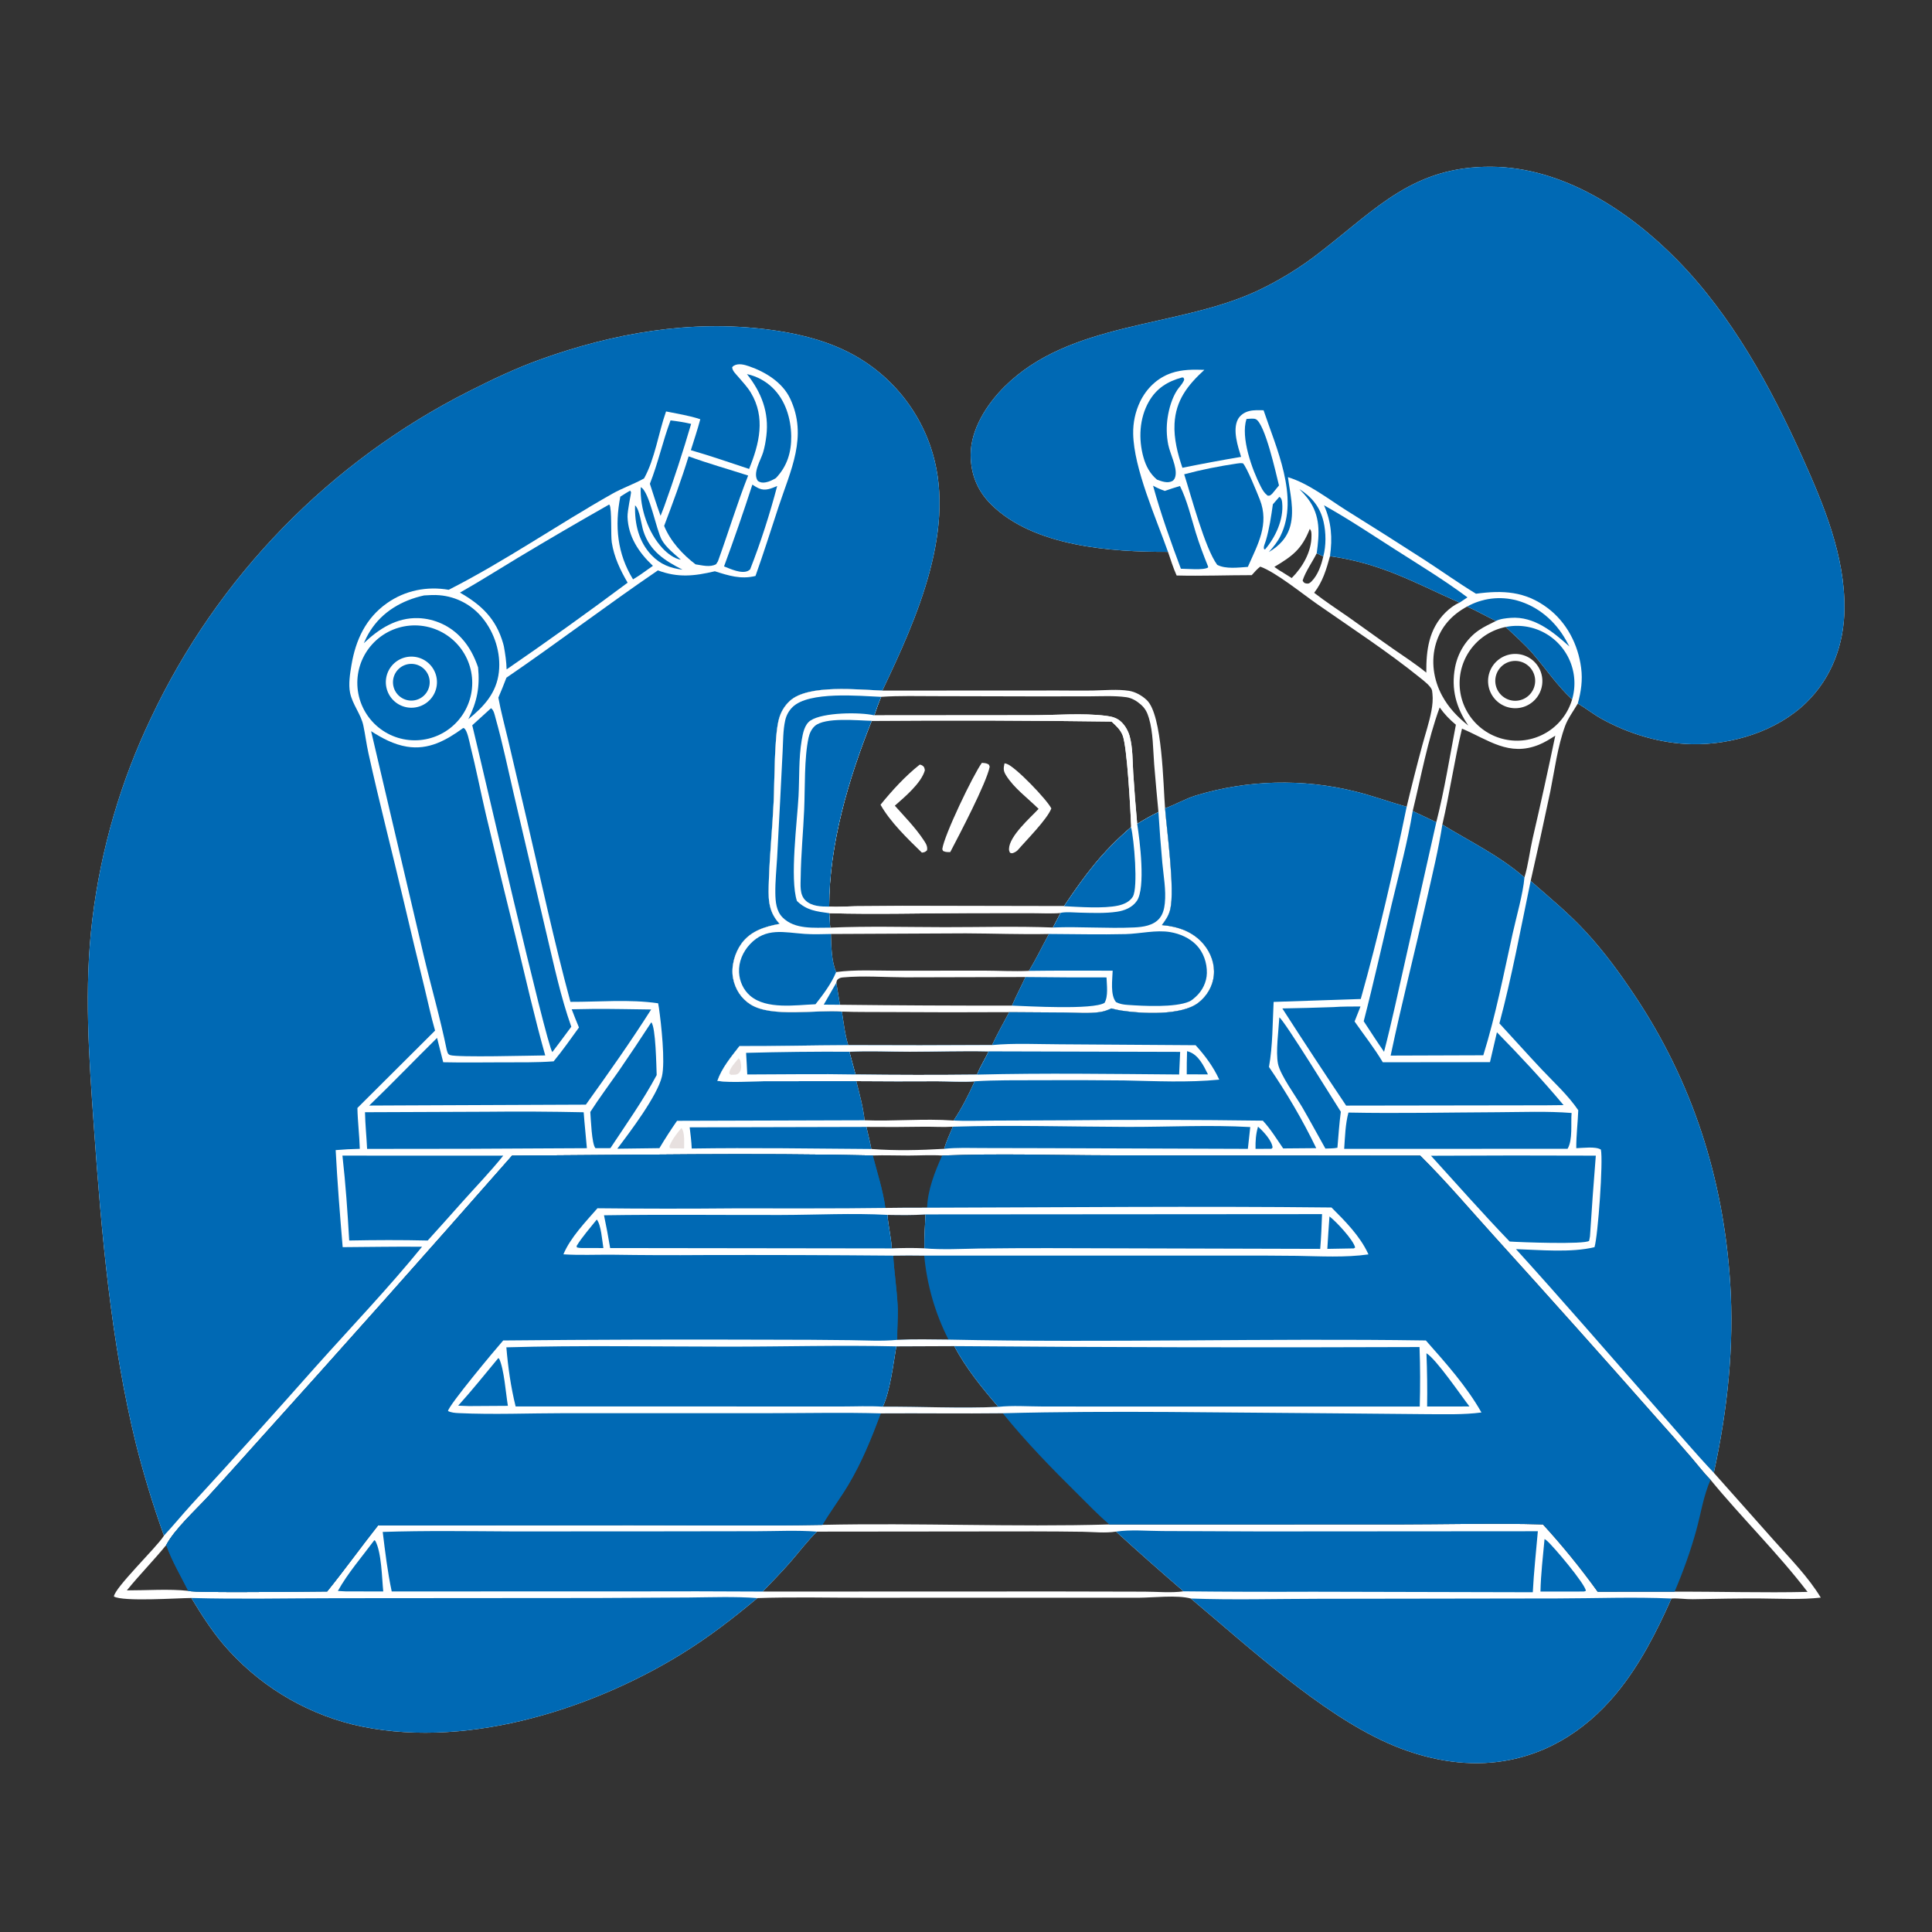 <?xml version="1.0" encoding="utf-8" ?>
<svg xmlns="http://www.w3.org/2000/svg" xmlns:xlink="http://www.w3.org/1999/xlink" width="1024" height="1024">
	<rect width="100%" height="100%" fill="#333333" stroke="none"/>
	<path fill="white" d="M619.057 292.501C589.022 292.589 547.977 289.752 525.388 267.432C518.077 260.208 514.506 251.385 514.478 241.133C514.441 227.589 523.055 214.241 532.325 204.997C567.026 170.393 622.96 173.874 665.414 154.609Q670.027 152.47 674.508 150.068Q678.99 147.665 683.325 145.008Q687.659 142.35 691.833 139.445Q696.006 136.541 700.005 133.4C729.841 110.282 749.286 88.118 790.383 88.381C828.177 88.623 863.187 111.544 888.885 137.722C917.886 167.262 938.645 205.226 955.45 242.698C966.739 267.871 977.94 294.779 977.595 322.855C977.366 341.541 970.897 359.168 957.399 372.355C941.93 387.467 918.082 394.877 896.714 394.432C880.099 394.085 863.017 388.928 848.563 380.815C844.292 378.419 840.477 375.313 836.259 372.907C834.062 376.673 831.026 380.729 829.53 384.803C825.539 395.672 823.992 408.135 821.697 419.478Q816.699 443.248 811.284 466.926C821.41 475.821 831.64 484.21 840.786 494.166C850.279 504.5 858.455 515.699 866.247 527.349C897.009 573.339 913.409 624.49 917.016 679.605C919.237 713.555 915.61 747.432 908.353 780.6L940.441 816.689C948.855 826.133 958.503 835.915 965.046 846.763C954.567 847.926 944.021 847.305 933.5 847.231C921.379 847.147 909.329 847.404 897.22 847.617C893.458 847.682 889.588 847 885.875 847.246C878.074 864.938 868.925 882.842 856.514 897.79C839.512 918.266 817.221 931.818 790.442 934.185C771.723 935.839 752.474 931.441 735.423 923.831C699.535 907.814 661.631 872.763 631.153 847.248C623.936 845.298 611.349 846.784 603.501 846.839L569.04 846.824L458.497 846.853C439.516 846.876 420.387 846.37 401.425 847.021C388.243 858.01 375.409 867.938 360.738 876.935C311.794 906.949 244.094 927.919 186.761 913.977Q184.277 913.352 181.82 912.632Q179.363 911.912 176.935 911.097Q174.507 910.282 172.112 909.374Q169.718 908.466 167.361 907.465Q165.003 906.465 162.686 905.375Q160.369 904.284 158.096 903.105Q155.823 901.925 153.597 900.659Q151.371 899.392 149.196 898.041Q147.021 896.689 144.899 895.254Q142.778 893.82 140.714 892.304Q138.65 890.788 136.646 889.194Q134.642 887.599 132.701 885.928Q130.76 884.258 128.886 882.513Q127.011 880.768 125.205 878.953Q123.399 877.137 121.665 875.252Q119.931 873.368 118.271 871.418C111.86 863.784 106.569 855.478 101.424 846.969C94.139 847.01 65.316 849.023 60.377 846.179C60.716 841.64 82.731 820.345 86.586 814.407C86.692 814.243 86.794 814.075 86.898 813.909C86.84 813.751 86.778 813.594 86.723 813.435Q78.317 789.939 72.171 765.753C58.753 711.493 53.712 652.915 49.762 597.234C47.146 560.357 44.465 523.699 48.998 486.852Q49.843 479.949 50.967 473.086Q52.091 466.223 53.493 459.412Q54.894 452.6 56.571 445.85Q58.248 439.101 60.196 432.425Q62.145 425.75 64.363 419.158Q66.581 412.567 69.064 406.071Q71.547 399.575 74.292 393.185Q77.037 386.795 80.038 380.522Q81.677 377.044 83.388 373.6Q85.1 370.157 86.882 366.749Q88.664 363.342 90.516 359.972Q92.368 356.602 94.29 353.272Q96.211 349.941 98.201 346.651Q100.192 343.361 102.25 340.112Q104.308 336.864 106.432 333.659Q108.557 330.454 110.748 327.294Q112.938 324.134 115.194 321.02Q117.45 317.906 119.769 314.839Q122.089 311.772 124.472 308.754Q126.854 305.736 129.299 302.768Q131.744 299.8 134.25 296.883Q136.755 293.966 139.321 291.102Q141.886 288.238 144.511 285.427Q147.135 282.617 149.817 279.861Q152.499 277.106 155.237 274.406Q157.976 271.707 160.769 269.065Q163.563 266.422 166.411 263.839Q169.259 261.255 172.16 258.731Q175.061 256.207 178.013 253.743Q180.966 251.28 183.968 248.878Q186.971 246.476 190.023 244.137Q193.075 241.798 196.175 239.522Q199.275 237.247 202.421 235.036Q205.567 232.825 208.758 230.68Q211.95 228.535 215.185 226.457Q218.42 224.378 221.697 222.367Q224.975 220.356 228.293 218.413Q231.612 216.471 234.969 214.597Q238.327 212.723 241.723 210.92Q245.119 209.116 248.552 207.383C260.905 201.105 273.455 195.153 286.508 190.462C325.212 176.55 366.064 169.355 407.121 174.66C421.154 176.472 435.02 179.626 447.849 185.755Q448.828 186.224 449.795 186.717Q450.763 187.209 451.718 187.726Q452.673 188.242 453.615 188.782Q454.557 189.322 455.485 189.884Q456.413 190.447 457.327 191.032Q458.242 191.618 459.141 192.226Q460.041 192.833 460.925 193.463Q461.809 194.093 462.678 194.744Q463.547 195.395 464.399 196.068Q465.251 196.74 466.087 197.434Q466.922 198.127 467.74 198.84Q468.558 199.554 469.359 200.287Q470.159 201.021 470.941 201.774Q471.723 202.527 472.486 203.299Q473.249 204.071 473.994 204.861Q474.738 205.652 475.462 206.46Q476.186 207.269 476.891 208.095Q477.595 208.921 478.279 209.765Q478.962 210.608 479.625 211.468Q480.288 212.328 480.929 213.204Q481.57 214.079 482.19 214.971Q482.81 215.862 483.407 216.769Q484.005 217.675 484.58 218.596Q485.155 219.517 485.707 220.451Q486.259 221.386 486.788 222.334Q487.317 223.282 487.823 224.243Q488.328 225.203 488.81 226.176Q489.292 227.149 489.749 228.134Q490.207 229.118 490.64 230.113Q491.073 231.109 491.482 232.115Q491.891 233.12 492.275 234.136Q492.658 235.151 493.017 236.176C508.022 278.929 485.895 327.708 467.678 366.022L560.808 365.975C567.025 365.984 573.237 366.098 579.454 365.982C585.604 365.866 592.252 365.209 598.322 366.14C601.796 366.672 605.289 368.667 607.818 371.062C616.164 378.967 616.513 416.338 617.503 428.413C623.058 426.44 628.183 423.379 633.869 421.616Q636.422 420.842 639 420.155Q641.577 419.467 644.176 418.866Q646.775 418.266 649.393 417.753Q652.011 417.239 654.645 416.815Q657.278 416.39 659.925 416.053Q662.571 415.717 665.227 415.47Q667.883 415.223 670.546 415.065Q673.209 414.907 675.876 414.839Q678.543 414.771 681.21 414.792Q683.878 414.813 686.543 414.924Q689.209 415.035 691.869 415.235Q694.529 415.436 697.181 415.725Q699.833 416.015 702.473 416.393Q705.114 416.772 707.741 417.238Q710.367 417.705 712.976 418.26Q715.586 418.815 718.175 419.457C727.411 421.724 736.399 425.055 745.562 427.614Q749.408 411.442 753.741 395.393C755.401 389.205 757.527 382.963 758.698 376.667C759.246 373.722 759.544 370.639 759.221 367.653C759.194 367.403 759.157 367.156 759.129 366.907C759.07 366.375 759.051 365.884 758.821 365.388C757.843 363.276 754.735 360.899 752.924 359.434C735.515 345.357 716.249 332.826 697.884 320.009C689.89 314.429 676.39 303.408 667.976 300.321C666.253 301.604 664.879 303.264 663.436 304.846C650.151 304.845 636.936 305.365 623.635 305.027C621.821 300.973 620.5 296.698 619.057 292.501ZM449.566 553.962Q487.688 554.155 525.81 553.905C528.539 547.995 531.885 542.228 534.908 536.451L564.651 536.648C570.74 536.713 577.027 537.294 583.07 536.396C585.241 536.073 587.064 535.389 589.051 534.48C590.748 534.918 592.455 535.338 594.189 535.603C605.084 537.27 626.114 538.429 635.128 531.487C639.714 527.956 642.788 522.729 643.355 516.942C643.934 511.042 641.842 505.184 638.1 500.648C632.405 493.744 624.433 491.077 615.844 490.316C617.91 487.49 619.479 485.319 620.283 481.837C622.724 471.271 618.498 440.719 617.503 428.413C616.513 416.338 616.164 378.967 607.818 371.062C605.289 368.667 601.796 366.672 598.322 366.14C592.252 365.209 585.604 365.866 579.454 365.982C573.237 366.098 567.025 365.984 560.808 365.975L467.678 366.022C454.955 365.562 428.482 362.626 418.765 371.374C415.654 374.175 413.653 377.69 412.668 381.753C410.394 391.136 410.543 414.304 410.05 424.912C409.41 438.692 407.979 452.485 407.528 466.254C407.23 475.326 406.632 482.571 413.212 489.667C405.545 491.061 397.892 493.399 393.048 500.033C389.372 505.069 387.373 512.319 388.528 518.444C389.622 524.242 392.816 529.262 397.841 532.404C409.094 539.442 432.703 535.053 446.229 536.158C447.142 542.056 447.84 548.241 449.566 553.962ZM458.242 593.761C473.78 594.369 489.631 592.782 505.095 593.89C505.208 593.898 505.321 593.902 505.434 593.908C509.746 587.45 513.394 580.186 516.6 573.113C510.219 573.68 503.247 573.079 496.801 573.086Q475.322 573.209 453.844 573.032C455.546 579.779 457.525 586.838 458.242 593.761ZM833.248 370.709C825.173 363.214 819.51 354.625 812.405 346.413C808.076 341.411 802.869 336.853 798.057 332.303Q797.4 332.435 796.749 332.596Q796.098 332.756 795.455 332.946Q794.812 333.135 794.177 333.352Q793.543 333.57 792.919 333.815Q792.295 334.06 791.682 334.332Q791.07 334.604 790.47 334.903Q789.869 335.203 789.283 335.528Q788.697 335.853 788.125 336.204Q787.554 336.554 786.999 336.93Q786.443 337.305 785.905 337.705Q785.366 338.105 784.846 338.527Q784.326 338.95 783.825 339.396Q783.324 339.841 782.843 340.308Q782.362 340.775 781.902 341.263Q781.442 341.751 781.004 342.258Q780.566 342.766 780.151 343.292Q779.735 343.819 779.344 344.363Q778.952 344.907 778.585 345.468Q778.217 346.029 777.875 346.605Q777.533 347.182 777.216 347.773Q776.9 348.364 776.609 348.968Q776.319 349.573 776.056 350.189Q775.793 350.806 775.557 351.433Q775.321 352.061 775.113 352.698Q774.905 353.336 774.725 353.982Q774.545 354.627 774.394 355.281Q774.243 355.934 774.12 356.593Q773.998 357.252 773.905 357.916Q773.812 358.58 773.748 359.248Q773.685 359.915 773.65 360.585Q773.616 361.254 773.611 361.925Q773.606 362.595 773.631 363.265Q773.656 363.935 773.71 364.603Q773.764 365.272 773.848 365.937Q773.931 366.602 774.044 367.263Q774.157 367.924 774.299 368.579Q774.441 369.234 774.611 369.883Q774.782 370.531 774.981 371.172Q775.18 371.812 775.406 372.443Q775.633 373.074 775.888 373.694Q776.142 374.314 776.424 374.923Q776.705 375.531 777.014 376.127Q777.322 376.722 777.656 377.304Q777.99 377.885 778.349 378.451Q778.708 379.017 779.092 379.567Q779.476 380.116 779.884 380.649Q780.291 381.181 780.722 381.695Q781.153 382.209 781.606 382.703Q782.059 383.197 782.533 383.671Q783.007 384.145 783.502 384.598Q783.997 385.05 784.511 385.48Q785.025 385.911 785.557 386.318Q786.09 386.725 786.64 387.109Q787.19 387.492 787.756 387.851Q788.323 388.21 788.904 388.543Q789.486 388.877 790.082 389.185Q790.677 389.492 791.286 389.773Q791.895 390.054 792.515 390.308Q793.136 390.562 793.767 390.789Q794.398 391.015 795.038 391.213Q795.679 391.412 796.327 391.582Q796.976 391.752 797.631 391.893Q798.287 392.034 798.948 392.147Q799.609 392.259 800.274 392.342Q800.939 392.425 801.608 392.479Q802.276 392.532 802.946 392.557Q803.616 392.581 804.286 392.576Q804.957 392.57 805.626 392.535Q806.296 392.5 806.963 392.436Q807.631 392.372 808.295 392.278Q808.958 392.185 809.618 392.062Q810.277 391.939 810.93 391.787Q811.583 391.636 812.229 391.455Q812.874 391.275 813.511 391.067Q814.149 390.858 814.776 390.622Q815.403 390.385 816.02 390.121Q816.636 389.858 817.24 389.567Q817.844 389.276 818.435 388.959Q819.026 388.642 819.602 388.299Q820.178 387.957 820.739 387.589Q821.299 387.221 821.843 386.829Q822.387 386.437 822.913 386.021Q823.439 385.606 823.947 385.167Q824.454 384.729 824.941 384.268Q825.429 383.808 825.895 383.327Q826.362 382.845 826.807 382.344Q827.252 381.842 827.675 381.322Q828.097 380.801 828.496 380.263Q828.895 379.724 829.271 379.168Q829.646 378.612 829.996 378.041Q830.346 377.469 830.671 376.883Q830.995 376.296 831.294 375.696Q831.593 375.095 831.865 374.483Q832.136 373.87 832.381 373.245Q832.626 372.621 832.842 371.987Q833.059 371.352 833.248 370.709ZM773.573 319.417C749.169 308.53 732.191 298.654 704.916 294.783C702.954 301.887 701.11 308.246 696.532 314.189C702.466 318.849 708.818 322.918 714.985 327.256C722.772 332.734 730.444 338.374 738.257 343.817C744.207 347.961 750.363 351.919 755.968 356.522C755.882 344.605 757.293 333.294 766.253 324.51C768.225 322.577 770.98 320.449 773.573 319.417ZM958.03 843.736C942.024 822.83 923.27 804.615 906.613 784.316C903.104 780.745 899.938 776.564 896.668 772.76Q887.745 762.354 878.568 752.17Q835.635 703.46 792.05 655.333C779.043 640.981 766.505 626.14 752.745 612.501L588.415 612.339C558.742 612.284 529.03 611.275 499.368 612.449C493.475 612.075 487.452 612.444 481.537 612.46C475.22 612.476 468.888 612.206 462.575 612.414C398.92 610.968 335.065 612.185 271.393 612.519Q203.254 690.105 134.101 766.79Q122.323 779.989 110.398 793.055C103.742 800.281 92.551 810.499 88.119 818.877C81.413 827.12 73.921 834.666 67.231 842.938C77.607 842.968 89.7 842.068 99.802 843.202C104.201 844.432 164.044 843.499 173.401 843.491C182.662 832.026 191.253 820.044 200.388 808.479L333.943 808.37C367.898 808.34 401.939 808.803 435.884 808.204C486.554 807.089 537.341 809.449 588.013 807.996L740.15 807.987C766.053 807.978 791.893 807.236 817.797 807.99C828.056 819.169 837.943 831.342 846.8 843.663L887.573 843.626C911.04 843.519 934.573 844.292 958.03 843.736ZM778.253 384.576C771.801 375.102 769.033 365.208 771.196 353.784C772.69 345.891 777.195 338.573 783.864 334.009C786.65 332.102 789.869 330.655 792.88 329.13C787.719 326.646 782.854 323.815 777.598 321.479C769.626 325.792 763.836 332.019 761.152 340.804C758.294 350.16 759.733 360.212 764.361 368.755C767.837 375.171 772.581 380.076 778.253 384.576ZM697.888 293.263C695.564 297.893 691.977 302.833 690.418 307.693C690.902 308.626 691.192 309.065 692.355 309.27C693.632 309.495 694.26 309.018 695.119 308.17C698.467 304.864 700.374 299.44 701.36 294.914L697.888 293.263ZM500.454 608.904C501.542 604.899 503.433 601.001 505.028 597.169C500.07 597.498 494.976 597.15 490 597.188Q474.61 597.442 459.218 597.286C460.1 601.176 461.099 605.073 461.839 608.991C474.591 609.962 487.698 609.652 500.454 608.904ZM694.212 280.325C689.919 291.177 685.037 294.708 675.431 300.462C676.627 301.263 677.908 302.297 679.175 302.955L684.634 306.369C690.408 300.608 695.086 292.528 695.109 284.16C695.113 282.697 695.177 281.439 694.212 280.325ZM761.265 435.799C765.566 418.916 768.372 401.258 771.643 384.122C768.329 381.38 765.538 378.479 763.063 374.957C756.683 392.251 753.151 411.907 748.76 429.866L761.265 435.799ZM627.291 843.435C615.203 833.023 603.304 822.52 591.506 811.78C585.936 812.678 579.497 811.968 573.849 811.869Q560.649 811.683 547.447 811.675L433.04 811.792C427.833 816.795 423.443 822.753 418.685 828.19C414.068 833.465 409.101 838.486 404.263 843.561L560.584 843.508L606.532 843.608C613.214 843.614 620.728 844.362 627.291 843.435ZM774.895 386.192C770.85 402.957 768.407 420.212 764.477 437.047C779.344 446.173 794.701 453.465 807.988 465.055C809.979 458.55 810.777 451.316 812.277 444.652Q818.62 417.359 824.326 389.925C821.523 391.7 818.743 393.48 815.656 394.725C799.724 401.153 788.954 392.146 774.895 386.192ZM450.19 557.436L453.439 569.493Q485.65 569.912 517.861 569.567C519.495 565.377 522.085 561.344 524.025 557.241C510.096 556.918 496.108 557.412 482.172 557.43C471.568 557.443 460.766 556.83 450.19 557.436Z"/>
	<path fill="#0069B4" d="M86.898 813.909C86.84 813.751 86.778 813.594 86.723 813.435Q78.317 789.939 72.171 765.753C58.753 711.493 53.712 652.915 49.762 597.234C47.146 560.357 44.465 523.699 48.998 486.852Q49.843 479.949 50.967 473.086Q52.091 466.223 53.493 459.412Q54.894 452.6 56.571 445.85Q58.248 439.101 60.196 432.425Q62.145 425.75 64.363 419.158Q66.581 412.567 69.064 406.071Q71.547 399.575 74.292 393.185Q77.037 386.795 80.038 380.522Q81.677 377.044 83.388 373.6Q85.1 370.157 86.882 366.749Q88.664 363.342 90.516 359.972Q92.368 356.602 94.29 353.272Q96.211 349.941 98.201 346.651Q100.192 343.361 102.25 340.112Q104.308 336.864 106.432 333.659Q108.557 330.454 110.748 327.294Q112.938 324.134 115.194 321.02Q117.45 317.906 119.769 314.839Q122.089 311.772 124.472 308.754Q126.854 305.736 129.299 302.768Q131.744 299.8 134.25 296.883Q136.755 293.966 139.321 291.102Q141.886 288.238 144.511 285.427Q147.135 282.617 149.817 279.861Q152.499 277.106 155.237 274.406Q157.976 271.707 160.769 269.065Q163.563 266.422 166.411 263.839Q169.259 261.255 172.16 258.731Q175.061 256.207 178.013 253.743Q180.966 251.28 183.968 248.878Q186.971 246.476 190.023 244.137Q193.075 241.798 196.175 239.522Q199.275 237.247 202.421 235.036Q205.567 232.825 208.758 230.68Q211.95 228.535 215.185 226.457Q218.42 224.378 221.697 222.367Q224.975 220.356 228.293 218.413Q231.612 216.471 234.969 214.597Q238.327 212.723 241.723 210.92Q245.119 209.116 248.552 207.383C260.905 201.105 273.455 195.153 286.508 190.462C325.212 176.55 366.064 169.355 407.121 174.66C421.154 176.472 435.02 179.626 447.849 185.755Q448.828 186.224 449.795 186.717Q450.763 187.209 451.718 187.726Q452.673 188.242 453.615 188.782Q454.557 189.322 455.485 189.884Q456.413 190.447 457.327 191.032Q458.242 191.618 459.141 192.226Q460.041 192.833 460.925 193.463Q461.809 194.093 462.678 194.744Q463.547 195.395 464.399 196.068Q465.251 196.74 466.087 197.434Q466.922 198.127 467.74 198.84Q468.558 199.554 469.359 200.287Q470.159 201.021 470.941 201.774Q471.723 202.527 472.486 203.299Q473.249 204.071 473.994 204.861Q474.738 205.652 475.462 206.46Q476.186 207.269 476.891 208.095Q477.595 208.921 478.279 209.765Q478.962 210.608 479.625 211.468Q480.288 212.328 480.929 213.204Q481.57 214.079 482.19 214.971Q482.81 215.862 483.407 216.769Q484.005 217.675 484.58 218.596Q485.155 219.517 485.707 220.451Q486.259 221.386 486.788 222.334Q487.317 223.282 487.823 224.243Q488.328 225.203 488.81 226.176Q489.292 227.149 489.749 228.134Q490.207 229.118 490.64 230.113Q491.073 231.109 491.482 232.115Q491.891 233.12 492.275 234.136Q492.658 235.151 493.017 236.176C508.022 278.929 485.895 327.708 467.678 366.022L560.808 365.975C567.025 365.984 573.237 366.098 579.454 365.982C585.604 365.866 592.252 365.209 598.322 366.14C601.796 366.672 605.289 368.667 607.818 371.062C616.164 378.967 616.513 416.338 617.503 428.413C618.498 440.719 622.724 471.271 620.283 481.837C619.479 485.319 617.91 487.49 615.844 490.316C624.433 491.077 632.405 493.744 638.1 500.648C641.842 505.184 643.934 511.042 643.355 516.942C642.788 522.729 639.714 527.956 635.128 531.487C626.114 538.429 605.084 537.27 594.189 535.603C592.455 535.338 590.748 534.918 589.051 534.48C587.064 535.389 585.241 536.073 583.07 536.396C577.027 537.294 570.74 536.713 564.651 536.648L534.908 536.451Q503.426 536.632 471.945 536.415C463.37 536.318 454.801 536.503 446.229 536.158C447.142 542.056 447.84 548.241 449.566 553.962C430.355 554.034 411.122 554.528 391.918 554.466C387.492 560.198 382.634 565.953 380.225 572.882C388.326 574.033 397.06 573.098 405.246 573.051L453.844 573.032C455.546 579.779 457.525 586.838 458.242 593.761L358.849 594.052Q353.919 601.136 349.499 608.549L327.183 608.836C333.884 600.021 348.424 580.799 350.835 570.54C352.679 562.698 350.453 542.622 349.238 534.143C349.123 533.34 348.978 532.559 348.819 531.762C333.482 529.54 317.773 531.057 302.341 531C293.682 499.061 286.761 466.684 279.217 434.469L269.349 392.345C267.597 384.867 265.504 377.308 264.141 369.757C265.62 366.256 267.094 362.763 268.409 359.196C295.501 340.68 321.59 320.79 348.698 302.318C359.352 306.31 367.988 305.365 378.89 302.783C386.205 305.096 392.657 307.19 400.427 305.271C404.764 293.097 408.643 280.796 412.682 268.523C418.986 249.373 428.256 231.278 418.786 211.244C414.73 202.663 405.681 197.111 397.034 194.136C394.527 193.273 391.343 192.38 388.884 193.868C388.478 194.114 388.333 194.344 388.06 194.686C388.171 196.608 390.107 198.323 391.306 199.738C393.581 202.425 396.094 205.032 397.921 208.058C405.868 221.215 402.499 235.157 397.043 248.54C386.793 245.156 376.533 241.61 366.168 238.605C367.878 233.16 369.697 227.725 371.171 222.211C365.165 220.193 359.182 219.365 353.028 218.068C348.974 229.472 347.203 243.017 341.366 253.575L340.799 253.889C335.503 256.768 329.77 258.736 324.519 261.705C295.408 278.161 267.638 297.435 237.83 312.607C226.292 310.628 214.744 312.908 205.133 319.673C193.88 327.595 188.533 339.163 186.284 352.451C185.517 356.98 184.628 362.634 185.541 367.17C186.797 373.403 191.291 378.438 192.589 384.574C193.605 389.373 194.191 394.255 195.246 399.057C201.113 425.757 208.056 452.301 214.287 478.93Q219.473 501.079 224.91 523.168C226.779 530.824 228.397 538.672 230.599 546.234L189.434 587.249C189.578 594.494 190.501 601.672 190.699 608.905C186.416 608.998 182.182 609.203 177.914 609.58C178.806 626.801 180.182 643.847 181.622 661.019C195.632 660.963 209.681 660.644 223.687 660.807C205.808 682.776 186.097 703.373 167.214 724.494Q134.783 761.156 101.674 797.206C96.67 802.695 91.954 808.482 86.898 813.909ZM446.229 536.158C454.801 536.503 463.37 536.318 471.945 536.415Q503.426 536.632 534.908 536.451L564.651 536.648C570.74 536.713 577.027 537.294 583.07 536.396C585.241 536.073 587.064 535.389 589.051 534.48C590.748 534.918 592.455 535.338 594.189 535.603C605.084 537.27 626.114 538.429 635.128 531.487C639.714 527.956 642.788 522.729 643.355 516.942C643.934 511.042 641.842 505.184 638.1 500.648C632.405 493.744 624.433 491.077 615.844 490.316C617.91 487.49 619.479 485.319 620.283 481.837C622.724 471.271 618.498 440.719 617.503 428.413C616.513 416.338 616.164 378.967 607.818 371.062C605.289 368.667 601.796 366.672 598.322 366.14C592.252 365.209 585.604 365.866 579.454 365.982C573.237 366.098 567.025 365.984 560.808 365.975L467.678 366.022C454.955 365.562 428.482 362.626 418.765 371.374C415.654 374.175 413.653 377.69 412.668 381.753C410.394 391.136 410.543 414.304 410.05 424.912C409.41 438.692 407.979 452.485 407.528 466.254C407.23 475.326 406.632 482.571 413.212 489.667C405.545 491.061 397.892 493.399 393.048 500.033C389.372 505.069 387.373 512.319 388.528 518.444C389.622 524.242 392.816 529.262 397.841 532.404C409.094 539.442 432.703 535.053 446.229 536.158Z"/>
	<path fill="white" d="M413.212 489.667C406.632 482.571 407.23 475.326 407.528 466.254C407.979 452.485 409.41 438.692 410.05 424.912C410.543 414.304 410.394 391.136 412.668 381.753C413.653 377.69 415.654 374.175 418.765 371.374C428.482 362.626 454.955 365.562 467.678 366.022L560.808 365.975C567.025 365.984 573.237 366.098 579.454 365.982C585.604 365.866 592.252 365.209 598.322 366.14C601.796 366.672 605.289 368.667 607.818 371.062C616.164 378.967 616.513 416.338 617.503 428.413C618.498 440.719 622.724 471.271 620.283 481.837C619.479 485.319 617.91 487.49 615.844 490.316C624.433 491.077 632.405 493.744 638.1 500.648C641.842 505.184 643.934 511.042 643.355 516.942C642.788 522.729 639.714 527.956 635.128 531.487C626.114 538.429 605.084 537.27 594.189 535.603C592.455 535.338 590.748 534.918 589.051 534.48C587.064 535.389 585.241 536.073 583.07 536.396C577.027 537.294 570.74 536.713 564.651 536.648L534.908 536.451Q503.426 536.632 471.945 536.415C463.37 536.318 454.801 536.503 446.229 536.158C432.703 535.053 409.094 539.442 397.841 532.404C392.816 529.262 389.622 524.242 388.528 518.444C387.373 512.319 389.372 505.069 393.048 500.033C397.892 493.399 405.545 491.061 413.212 489.667ZM439.49 480.518C444.102 480.782 448.796 480.392 453.415 480.315L478.115 480.145L563.931 480.309C575.223 463.593 583.884 451.798 599.468 438.411C599.58 437.726 599.555 438.072 599.515 437.218C599.115 428.692 597.431 395.53 594.97 389.578C593.738 386.598 591.471 384.587 589.161 382.456Q525.602 381.576 462.039 382.054C449.808 412.578 439.45 447.395 439.49 480.518ZM443.179 515.211C453.286 513.875 463.873 514.469 474.054 514.496L521.288 514.448C529.292 514.472 537.316 514.947 545.313 514.587C549.204 508.371 552.414 501.458 555.971 495.018C541.282 495.339 526.568 494.747 511.876 494.695L440.389 495.03C440.623 501.35 440.643 509.338 443.179 515.211ZM439.536 484.017L440.015 491.673C460.172 490.797 480.396 491.393 500.568 491.415C519.677 491.436 539.004 490.856 558.084 491.598L562.157 483.822C556.89 484.264 551.327 483.914 546.029 483.919L514.73 483.953C489.716 483.981 464.524 484.743 439.536 484.017ZM613.999 430.379C613.216 421.948 612.396 413.534 611.735 405.091C611.114 397.17 611.228 388.189 608.939 380.553C608.041 377.556 606.99 375.459 604.615 373.384C602.439 371.483 599.836 369.922 596.939 369.525C590.573 368.652 583.762 369.048 577.337 369.075L548.948 369.104L496.259 368.98C486.602 368.989 476.671 368.674 467.042 369.351C465.666 372.575 464.5 375.818 463.398 379.144L547.219 379.074C559.987 379.078 573.669 377.816 586.308 379.407C589.402 379.796 592.091 380.506 594.398 382.729C596.457 384.713 598.017 387.554 598.764 390.303C600.418 396.394 600.246 403.344 600.629 409.626Q601.505 423.145 602.721 436.638C606.424 434.41 610.136 432.316 613.999 430.379ZM445.207 532.543Q490.788 533.068 536.372 532.99C538.564 527.865 541.203 522.917 543.521 517.844L479.903 518.005C469.072 517.978 457.488 517.04 446.721 518.053C445.681 518.151 444.886 518.361 444.07 519.065C443.453 519.598 443.468 520.137 443.265 520.887L445.207 532.543Z"/>
	<path fill="white" d="M440.015 491.673C431.617 491.649 421.305 492.763 414.833 486.312C411.43 482.921 411.004 477.967 410.944 473.359C410.864 467.143 411.528 460.849 411.893 454.64L413.473 424.781L414.815 398.171C415.087 392.85 415.016 387.028 416.169 381.833Q416.387 380.824 416.75 379.857Q417.112 378.891 417.613 377.988Q418.113 377.085 418.74 376.265Q419.368 375.445 420.108 374.725C428.815 366.293 455.434 368.855 467.042 369.351C465.666 372.575 464.5 375.818 463.398 379.144L547.219 379.074C559.987 379.078 573.669 377.816 586.308 379.407C589.402 379.796 592.091 380.506 594.398 382.729C596.457 384.713 598.017 387.554 598.764 390.303C600.418 396.394 600.246 403.344 600.629 409.626Q601.505 423.145 602.721 436.638C606.424 434.41 610.136 432.316 613.999 430.379Q614.835 443.863 616.051 457.318C616.694 464.258 618.098 471.773 617.385 478.735C617.09 481.618 616.405 484.548 614.49 486.812C611.293 490.593 605.797 491.351 601.13 491.565C586.823 492.223 572.403 491.017 558.084 491.598L562.157 483.822C556.89 484.264 551.327 483.914 546.029 483.919L514.73 483.953C489.716 483.981 464.524 484.743 439.536 484.017L440.015 491.673ZM563.931 480.309C575.223 463.593 583.884 451.798 599.468 438.411C599.58 437.726 599.555 438.072 599.515 437.218C599.115 428.692 597.431 395.53 594.97 389.578C593.738 386.598 591.471 384.587 589.161 382.456Q525.602 381.576 462.039 382.054C449.808 412.578 439.45 447.395 439.49 480.518C444.102 480.782 448.796 480.392 453.415 480.315L478.115 480.145L563.931 480.309Z"/>
	<path fill="#0069B4" d="M440.015 491.673C431.617 491.649 421.305 492.763 414.833 486.312C411.43 482.921 411.004 477.967 410.944 473.359C410.864 467.143 411.528 460.849 411.893 454.64L413.473 424.781L414.815 398.171C415.087 392.85 415.016 387.028 416.169 381.833Q416.387 380.824 416.75 379.857Q417.112 378.891 417.613 377.988Q418.113 377.085 418.74 376.265Q419.368 375.445 420.108 374.725C428.815 366.293 455.434 368.855 467.042 369.351C465.666 372.575 464.5 375.818 463.398 379.144C455.624 377.373 436.17 377.541 429.594 381.883C426.395 383.995 425.527 388.689 424.921 392.278C423.28 402.002 423.752 412.165 423.237 421.99C422.546 435.169 418.536 465.86 422.389 477.536C427.544 482.555 432.787 483.079 439.536 484.017L440.015 491.673Z"/>
	<path fill="#0069B4" d="M602.721 436.638C606.424 434.41 610.136 432.316 613.999 430.379Q614.835 443.863 616.051 457.318C616.694 464.258 618.098 471.773 617.385 478.735C617.09 481.618 616.405 484.548 614.49 486.812C611.293 490.593 605.797 491.351 601.13 491.565C586.823 492.223 572.403 491.017 558.084 491.598L562.157 483.822C565.246 483.213 568.847 483.637 572.008 483.71C578.494 483.859 585.612 484.188 592.016 483.239C596.105 482.632 600.158 480.989 602.569 477.473C607.289 470.59 604.117 445.298 602.721 436.638Z"/>
	<path fill="white" d="M532.411 404.595C532.912 404.669 533.003 404.666 533.555 404.843C538.183 406.323 555.091 424.033 557.227 428.5C554.984 434.319 543.915 445.358 539.376 450.645C538.858 451.117 538.403 451.486 537.753 451.768C536.573 452.281 536.453 452.415 535.307 451.962C534.946 451.233 534.775 450.754 534.794 449.92C534.944 443.137 546.079 433.418 550.48 428.724C544.792 423.057 537.423 417.748 533.194 410.898C531.729 408.526 531.829 407.284 532.411 404.595Z"/>
	<path fill="white" d="M487.487 405.257C487.873 405.345 488.361 405.431 488.699 405.641C489.931 406.408 489.966 406.984 490.199 408.285C488.267 415.132 479.458 422.459 474.273 427.032C479.462 432.853 485.215 438.688 489.517 445.211C490.652 446.931 491.785 448.569 491.335 450.713C490.258 451.674 490.061 451.69 488.622 451.919C481.089 444.58 471.846 435.707 466.694 426.519C472.833 418.971 479.849 411.276 487.487 405.257Z"/>
	<path fill="white" d="M520.415 404.319C521.531 404.405 522.537 404.441 523.569 404.929C524.338 405.293 524.268 405.627 524.56 406.364C522.875 415.035 508.34 442.643 503.644 451.637C502.522 451.629 501.472 451.676 500.406 451.266C499.614 450.962 499.875 451.022 499.436 450.102C500.248 442.966 515.859 410.541 520.415 404.319Z"/>
	<path fill="#0069B4" d="M439.49 480.518C435.204 480.522 430.212 480.396 426.925 477.237C423.693 474.131 424.342 468.978 424.39 464.833C424.527 452.895 425.724 440.926 426.233 428.995C426.724 417.494 426.208 401.743 428.56 390.977C429.052 388.725 430.096 386.425 431.815 384.85C437.104 380.003 454.675 381.897 462.039 382.054C449.808 412.578 439.45 447.395 439.49 480.518Z"/>
	<path fill="#0069B4" d="M599.468 438.411C601.054 444.571 603.33 470.448 600.401 475.27C598.769 477.957 595.649 479.314 592.696 479.967C585.008 481.667 572.019 480.707 563.931 480.309C575.223 463.593 583.884 451.798 599.468 438.411Z"/>
	<path fill="#0069B4" d="M555.971 495.018C569.497 495.068 583.1 495.418 596.62 495.086C604.276 494.898 612.747 492.75 620.283 494.035C625.352 494.899 630.422 497.105 634.054 500.819C637.882 504.733 639.77 510.341 639.66 515.77C639.563 520.562 637.271 525.16 633.736 528.348C632.766 529.224 631.571 530.293 630.356 530.821C622.786 534.117 606.087 533.208 597.664 532.619C595.448 532.464 593.499 532.164 591.509 531.132C588.386 527.292 589.588 519.277 589.735 514.477C574.935 514.508 560.11 514.356 545.313 514.587C549.204 508.371 552.414 501.458 555.971 495.018Z"/>
	<path fill="#0069B4" d="M432.235 532.27C421.782 532.685 406.302 535.186 397.657 527.818C394.025 524.722 391.944 520.124 391.709 515.384C391.433 509.813 393.72 504.526 397.479 500.481C405.956 491.363 415.691 494.263 426.51 494.985C431.123 495.292 435.77 495.128 440.389 495.03C440.623 501.35 440.643 509.338 443.179 515.211C440.616 521.374 436.351 527.063 432.235 532.27Z"/>
	<path fill="#0069B4" d="M543.521 517.844Q565 518.096 586.481 518.049C586.608 522.093 587.493 527.959 585.434 531.527C579.372 535.344 544.691 533.296 536.372 532.99C538.564 527.865 541.203 522.917 543.521 517.844Z"/>
	<path fill="#0069B4" d="M436.601 532.476L443.265 520.887L445.207 532.543L436.601 532.476Z"/>
	<path fill="#0069B4" d="M619.057 292.501C589.022 292.589 547.977 289.752 525.388 267.432C518.077 260.208 514.506 251.385 514.478 241.133C514.441 227.589 523.055 214.241 532.325 204.997C567.026 170.393 622.96 173.874 665.414 154.609Q670.027 152.47 674.508 150.068Q678.99 147.665 683.325 145.008Q687.659 142.35 691.833 139.445Q696.006 136.541 700.005 133.4C729.841 110.282 749.286 88.118 790.383 88.381C828.177 88.623 863.187 111.544 888.885 137.722C917.886 167.262 938.645 205.226 955.45 242.698C966.739 267.871 977.94 294.779 977.595 322.855C977.366 341.541 970.897 359.168 957.399 372.355C941.93 387.467 918.082 394.877 896.714 394.432C880.099 394.085 863.017 388.928 848.563 380.815C844.292 378.419 840.477 375.313 836.259 372.907C838.005 366.557 838.889 360.594 838.037 354.01C836.425 341.552 830.397 329.898 820.281 322.28C808.368 313.309 796.521 312.77 782.311 314.692C773.128 309.109 764.336 302.829 755.329 296.962Q734.593 283.574 713.641 270.528C703.935 264.43 693.665 256.266 682.641 252.912C683.712 261.201 686.079 270.191 683.949 278.496C682.295 284.943 678.106 289.316 672.494 292.602C674.939 289.866 677.078 287.309 678.709 283.987C688.743 263.545 676.301 237.101 669.717 217.446C667.231 217.413 664.449 217.25 662.036 217.883C659.542 218.538 657.217 220.069 656.038 222.409C653.254 227.931 656.08 236.606 657.812 242.145Q642.209 244.784 626.702 247.939C624.171 240.535 622.127 232.532 622.523 224.647C623.15 212.149 629.477 204.156 638.343 196.026C632.367 195.846 626.578 195.776 620.846 197.734C613.417 200.272 607.642 205.906 604.26 212.919Q603.315 214.907 602.607 216.992Q601.899 219.076 601.438 221.229Q600.978 223.382 600.77 225.573Q600.563 227.765 600.611 229.966C600.959 248.442 612.765 274.642 619.057 292.501Z"/>
	<path fill="#0069B4" d="M617.503 428.413C623.058 426.44 628.183 423.379 633.869 421.616Q636.422 420.842 639 420.155Q641.577 419.467 644.176 418.866Q646.775 418.266 649.393 417.753Q652.011 417.239 654.645 416.815Q657.278 416.39 659.925 416.053Q662.571 415.717 665.227 415.47Q667.883 415.223 670.546 415.065Q673.209 414.907 675.876 414.839Q678.543 414.771 681.21 414.792Q683.878 414.813 686.543 414.924Q689.209 415.035 691.869 415.235Q694.529 415.436 697.181 415.725Q699.833 416.015 702.473 416.393Q705.114 416.772 707.741 417.238Q710.367 417.705 712.976 418.26Q715.586 418.815 718.175 419.457C727.411 421.724 736.399 425.055 745.562 427.614C738.643 461.307 730.547 496.369 721.234 529.49L675.044 531.035C674.469 542.371 674.586 554.337 672.584 565.512C682.011 579.333 690.351 593.481 697.633 608.549L680.113 608.695C676.724 603.756 673.414 598.365 669.325 593.976Q617.571 593.261 565.815 593.771L525.807 593.938C519.07 593.95 512.158 594.266 505.434 593.908C509.746 587.45 513.394 580.186 516.6 573.113C510.219 573.68 503.247 573.079 496.801 573.086Q475.322 573.209 453.844 573.032L405.246 573.051C397.06 573.098 388.326 574.033 380.225 572.882C382.634 565.953 387.492 560.198 391.918 554.466C411.122 554.528 430.355 554.034 449.566 553.962Q487.688 554.155 525.81 553.905C528.539 547.995 531.885 542.228 534.908 536.451L564.651 536.648C570.74 536.713 577.027 537.294 583.07 536.396C585.241 536.073 587.064 535.389 589.051 534.48C590.748 534.918 592.455 535.338 594.189 535.603C605.084 537.27 626.114 538.429 635.128 531.487C639.714 527.956 642.788 522.729 643.355 516.942C643.934 511.042 641.842 505.184 638.1 500.648C632.405 493.744 624.433 491.077 615.844 490.316C617.91 487.49 619.479 485.319 620.283 481.837C622.724 471.271 618.498 440.719 617.503 428.413ZM453.439 569.493Q485.65 569.912 517.861 569.567C519.495 565.377 522.085 561.344 524.025 557.241C510.096 556.918 496.108 557.412 482.172 557.43C471.568 557.443 460.766 556.83 450.19 557.436L453.439 569.493Z"/>
	<path fill="white" d="M525.81 553.905C537.538 552.804 549.774 553.466 561.57 553.497L633.697 553.984C638.816 559.634 643.02 565.295 646.232 572.226C629.568 573.873 612.503 572.993 595.78 572.655Q572.966 572.406 550.15 572.538C539.033 572.588 527.691 572.419 516.6 573.113C510.219 573.68 503.247 573.079 496.801 573.086Q475.322 573.209 453.844 573.032L405.246 573.051C397.06 573.098 388.326 574.033 380.225 572.882C382.634 565.953 387.492 560.198 391.918 554.466C411.122 554.528 430.355 554.034 449.566 553.962Q487.688 554.155 525.81 553.905ZM453.439 569.493Q485.65 569.912 517.861 569.567C519.495 565.377 522.085 561.344 524.025 557.241C510.096 556.918 496.108 557.412 482.172 557.43C471.568 557.443 460.766 556.83 450.19 557.436L453.439 569.493Z"/>
	<path fill="#0069B4" d="M524.025 557.241L625.506 557.512Q625.296 563.509 624.969 569.5C589.237 569.234 553.591 568.675 517.861 569.567C519.495 565.377 522.085 561.344 524.025 557.241Z"/>
	<path fill="#0069B4" d="M395.442 558.038Q422.811 557.289 450.19 557.436L453.439 569.493C434.338 569.118 415.169 569.471 396.061 569.493C395.925 565.675 395.652 561.853 395.442 558.038Z"/>
	<path fill="#0069B4" d="M629.178 557.14Q629.698 557.288 630.211 557.46C635.262 559.184 638.031 564.953 640.244 569.448L629.002 569.431Q628.958 563.284 629.178 557.14Z"/>
	<path fill="#E7E0DF" d="M391.505 560.873C392.27 561.679 392.318 561.85 392.551 562.96C392.952 564.87 393.132 567.09 391.693 568.674C390.559 569.923 389.025 569.591 387.464 569.662L386.62 569.164C386.596 569.018 386.549 568.874 386.547 568.726C386.511 566.387 390.081 562.691 391.505 560.873Z"/>
	<path fill="#0069B4" d="M811.284 466.926C821.41 475.821 831.64 484.21 840.786 494.166C850.279 504.5 858.455 515.699 866.247 527.349C897.009 573.339 913.409 624.49 917.016 679.605C919.237 713.555 915.61 747.432 908.353 780.6C897.764 769.398 887.793 757.507 877.596 745.94C852.934 717.967 828.562 689.662 803.49 662.059C816.265 662.481 832.769 664.04 845.122 661.019C846.968 655.02 849.808 615.264 848.499 609.31C845.736 607.499 838.819 608.486 835.458 608.563C835.402 601.888 836.278 595.127 836.511 588.44C831.081 580.466 823.623 573.695 817.013 566.687C809.479 558.698 802.187 550.473 794.717 542.423C801.326 517.658 806.05 492.021 811.284 466.926Z"/>
	<path fill="#0069B4" d="M101.424 846.969C126.726 847.669 152.199 847.089 177.515 847.078L316.144 846.974L365.337 846.712C377.333 846.598 389.452 846.125 401.425 847.021C388.243 858.01 375.409 867.938 360.738 876.935C311.794 906.949 244.094 927.919 186.761 913.977Q184.277 913.352 181.82 912.632Q179.363 911.912 176.935 911.097Q174.507 910.282 172.112 909.374Q169.718 908.466 167.361 907.465Q165.003 906.465 162.686 905.375Q160.369 904.284 158.096 903.105Q155.823 901.925 153.597 900.659Q151.371 899.392 149.196 898.041Q147.021 896.689 144.899 895.254Q142.778 893.82 140.714 892.304Q138.65 890.788 136.646 889.194Q134.642 887.599 132.701 885.928Q130.76 884.258 128.886 882.513Q127.011 880.768 125.205 878.953Q123.399 877.137 121.665 875.252Q119.931 873.368 118.271 871.418C111.86 863.784 106.569 855.478 101.424 846.969Z"/>
	<path fill="#0069B4" d="M631.153 847.248C653.516 848.064 676.109 847.411 698.492 847.392L825.417 847.205C845.463 847.169 865.858 846.359 885.875 847.246C878.074 864.938 868.925 882.842 856.514 897.79C839.512 918.266 817.221 931.818 790.442 934.185C771.723 935.839 752.474 931.441 735.423 923.831C699.535 907.814 661.631 872.763 631.153 847.248Z"/>
	<path fill="#0069B4" d="M499.368 612.449C529.03 611.275 558.742 612.284 588.415 612.339L752.745 612.501C766.505 626.14 779.043 640.981 792.05 655.333Q835.635 703.46 878.568 752.17Q887.745 762.354 896.668 772.76C899.938 776.564 903.104 780.745 906.613 784.316C902.871 792.827 901.505 802.193 899.055 811.122C896.045 822.09 892.028 833.169 887.573 843.626L846.8 843.663C837.943 831.342 828.056 819.169 817.797 807.99C791.893 807.236 766.053 807.978 740.15 807.987L588.013 807.996C582.085 803.024 576.612 797.212 571.1 791.774C557.323 778.182 543.649 764.117 531.478 749.046C509.939 749.309 488.37 748.969 466.822 749.123C461.848 762.345 456.77 775.042 449.483 787.193C445.191 794.351 440.129 801.031 435.884 808.204C401.939 808.803 367.898 808.34 333.943 808.37L200.388 808.479C191.253 820.044 182.662 832.026 173.401 843.491C164.044 843.499 104.201 844.432 99.802 843.202C95.843 835.326 90.998 827.2 88.119 818.877C92.551 810.499 103.742 800.281 110.398 793.055Q122.323 779.989 134.101 766.79Q203.254 690.105 271.393 612.519C335.065 612.185 398.92 610.968 462.575 612.414C464.906 621.482 468.031 630.958 469.256 640.23Q480.321 640.062 491.387 640.107C491.652 630.794 495.557 620.819 499.368 612.449ZM475.554 710.158C484.583 709.709 493.683 709.929 502.721 710.022Q501.398 707.425 500.201 704.768Q499.003 702.111 497.932 699.4Q496.862 696.69 495.921 693.931Q494.98 691.173 494.171 688.373Q493.362 685.573 492.687 682.737Q492.012 679.902 491.472 677.038Q490.932 674.174 490.529 671.288Q490.125 668.401 489.859 665.499Q481.632 665.365 473.406 665.51C473.948 674.304 475.293 683.051 475.759 691.838C476.083 697.947 475.427 704.054 475.554 710.158ZM467.917 745.58C488.012 745.473 509.153 746.582 529.131 745.671C520.463 735.585 512.06 725.263 505.777 713.475L475.063 713.598C473.487 723.002 471.819 737.104 467.917 745.58ZM472.666 661.687C478.36 661.441 484.268 661.36 489.958 661.654C489.809 655.708 490.312 649.618 490.546 643.664C483.843 644.139 477.066 644.01 470.35 643.91C470.841 649.87 472.329 655.735 472.666 661.687Z"/>
	<path fill="#0069B4" d="M271.393 612.519C335.065 612.185 398.92 610.968 462.575 612.414C464.906 621.482 468.031 630.958 469.256 640.23C442.45 640.615 415.617 640.415 388.808 640.457Q352.736 640.794 316.665 640.405C310.388 647.595 302.27 655.995 298.617 664.821C307.173 665.365 315.824 664.966 324.398 665.022Q348.68 665.388 372.965 665.203Q423.186 665.073 473.406 665.51C473.948 674.304 475.293 683.051 475.759 691.838C476.083 697.947 475.427 704.054 475.554 710.158C467.339 710.947 458.738 710.405 450.483 710.314Q429.923 710.058 409.362 710.068Q338.034 709.791 266.708 710.475C262.493 715.239 237.786 744.838 237.454 747.88C239.261 748.758 241.202 748.89 243.183 748.982C261.65 749.843 280.561 749.02 299.074 749.017L408.842 749.012C428.133 749.012 447.543 748.567 466.822 749.123C461.848 762.345 456.77 775.042 449.483 787.193C445.191 794.351 440.129 801.031 435.884 808.204C401.939 808.803 367.898 808.34 333.943 808.37L200.388 808.479C191.253 820.044 182.662 832.026 173.401 843.491C164.044 843.499 104.201 844.432 99.802 843.202C95.843 835.326 90.998 827.2 88.119 818.877C92.551 810.499 103.742 800.281 110.398 793.055Q122.323 779.989 134.101 766.79Q203.254 690.105 271.393 612.519Z"/>
	<path fill="white" d="M475.554 710.158C484.583 709.709 493.683 709.929 502.721 710.022C587.032 711.779 671.42 709.205 755.729 710.47C766.353 722.507 777.241 734.629 785.2 748.64C775.616 749.9 765.805 749.55 756.155 749.54L707.47 749.099C648.878 748.782 590.051 747.518 531.478 749.046C509.939 749.309 488.37 748.969 466.822 749.123C447.543 748.567 428.133 749.012 408.842 749.012L299.074 749.017C280.561 749.02 261.65 749.843 243.183 748.982C241.202 748.89 239.261 748.758 237.454 747.88C237.786 744.838 262.493 715.239 266.708 710.475Q338.034 709.791 409.362 710.068Q429.923 710.058 450.483 710.314C458.738 710.405 467.339 710.947 475.554 710.158ZM467.917 745.58C488.012 745.473 509.153 746.582 529.131 745.671C520.463 735.585 512.06 725.263 505.777 713.475L475.063 713.598C473.487 723.002 471.819 737.104 467.917 745.58Z"/>
	<path fill="#0069B4" d="M505.777 713.475Q629.076 714.432 752.376 713.962C752.779 724.527 752.773 734.931 752.497 745.491L598.985 745.506L552.708 745.473C545.052 745.466 536.713 744.832 529.131 745.671C520.463 735.585 512.06 725.263 505.777 713.475Z"/>
	<path fill="#0069B4" d="M268.384 714.109C307.425 713.016 346.619 713.728 385.679 713.751C415.433 713.768 445.335 712.901 475.063 713.598C473.487 723.002 471.819 737.104 467.917 745.58C460.638 745.098 453.13 745.478 445.826 745.475L403.699 745.461L273.291 745.437C270.746 735.125 269.264 724.687 268.384 714.109Z"/>
	<path fill="#0069B4" d="M264.072 719.865L264.562 720.119C267.213 725.741 268.072 738.447 269.191 745.123L248.552 745.253L242.84 745.036C250.218 736.907 257.055 728.303 264.072 719.865Z"/>
	<path fill="#0069B4" d="M756.042 717.252C761.216 720.329 774.299 739.572 778.846 745.455L756.401 745.479Q756.617 731.36 756.042 717.252Z"/>
	<path fill="white" d="M469.256 640.23Q480.321 640.062 491.387 640.107C562.793 639.944 634.322 639.218 705.718 639.995C712.961 647.221 720.84 655.147 725.155 664.515C725.208 664.63 725.263 664.743 725.317 664.857C713.078 666.608 699.669 665.826 687.317 665.619Q669.635 665.418 651.952 665.498L489.859 665.499Q481.632 665.365 473.406 665.51Q423.186 665.074 372.965 665.203Q348.68 665.388 324.398 665.022C315.824 664.966 307.173 665.365 298.617 664.821C302.27 655.995 310.388 647.595 316.665 640.405Q352.736 640.794 388.808 640.457C415.617 640.415 442.45 640.615 469.256 640.23ZM472.666 661.687C478.36 661.441 484.268 661.36 489.958 661.654C489.809 655.708 490.312 649.618 490.546 643.664C483.843 644.139 477.066 644.01 470.35 643.91C470.841 649.87 472.329 655.735 472.666 661.687Z"/>
	<path fill="#0069B4" d="M490.546 643.664L700.713 643.513C700.494 649.666 700.249 655.793 699.742 661.93L555.314 661.538Q537.274 661.515 519.235 661.738C509.618 661.907 499.541 662.465 489.958 661.654C489.809 655.708 490.312 649.618 490.546 643.664Z"/>
	<path fill="#0069B4" d="M320.134 644.121C351.375 643.644 382.677 644.029 413.926 643.963C432.605 643.923 451.723 642.892 470.35 643.91C470.841 649.87 472.329 655.735 472.666 661.687L323.396 661.491Q321.955 652.77 320.134 644.121Z"/>
	<path fill="#0069B4" d="M704.65 644.744C708.106 647.302 717.418 657.293 718.253 661.217L717.555 661.68L703.512 661.931C703.811 656.201 704.265 650.47 704.65 644.744Z"/>
	<path fill="#0069B4" d="M316.307 646.384C318.641 649.228 319.158 657.707 319.807 661.493L308.375 661.482C307.449 661.502 306.678 661.367 305.775 661.167L305.614 660.373C308.659 655.437 312.7 650.925 316.307 646.384Z"/>
	<path fill="#0069B4" d="M245.506 385.861C245.63 385.893 245.761 385.904 245.878 385.956C247.648 386.75 248.822 393.389 249.281 395.211C252.319 407.277 254.708 419.497 257.53 431.615Q265.463 465.159 273.783 498.61C278.694 518.918 283.313 539.28 288.981 559.397C281.76 559.456 242.27 560.541 238.553 559.209C237.181 558.718 237.163 557.607 236.757 556.375C233.299 539.405 228.455 522.839 224.473 506.003L196.699 387.539C202.526 391.283 208.695 394.597 215.609 395.737C227.188 397.647 236.473 392.42 245.506 385.861Z"/>
	<path fill="#0069B4" d="M202.85 811.954C225.647 811.21 248.454 811.568 271.257 811.686L340.761 811.666L400.517 811.581C411.245 811.566 422.356 810.971 433.04 811.792C427.833 816.795 423.443 822.753 418.685 828.19C414.068 833.465 409.101 838.486 404.263 843.561Q369.548 843.343 334.834 843.476L207.618 843.497C205.396 833.074 204.14 822.523 202.85 811.954Z"/>
	<path fill="#0069B4" d="M591.506 811.78C599.283 810.62 608.165 811.464 616.091 811.482L668.218 811.693L815.092 811.591C814.179 822.338 812.957 833.153 812.416 843.922L695.977 843.646Q661.633 843.797 627.291 843.435C615.203 833.023 603.304 822.52 591.506 811.78Z"/>
	<path fill="#0069B4" d="M737.067 559.483C742.949 531.558 750.062 503.862 756.359 476.024C759.279 463.116 762.439 450.122 764.477 437.047C779.344 446.173 794.701 453.465 807.988 465.055C807.234 473.802 803.687 485.978 801.714 494.894C796.95 516.428 792.716 538.247 786.182 559.322L737.067 559.483Z"/>
	<path fill="#0069B4" d="M706.696 533.783C711.473 533.423 716.308 533.504 721.097 533.451L717.959 541.41C722.958 548.579 728.438 555.503 732.908 563.016L789.715 562.956L793.403 547.127C805.565 559.533 817.567 572.41 828.722 585.735L819.14 585.833L713.483 585.991Q696.326 560.408 679.665 534.499Q693.184 534.262 706.696 533.783Z"/>
	<path fill="#0069B4" d="M314.577 534.745C324.752 534.687 334.943 534.935 345.117 535.051C334.177 552.287 322.411 568.903 310.516 585.485L210.75 585.896L195.687 585.968C207.871 574.222 219.603 561.995 231.652 550.106L234.917 563.011C245.185 563.242 255.481 563.085 265.752 563.059C274.977 563.035 284.232 563.211 293.438 562.532C298.191 556.774 302.483 550.631 306.861 544.586C305.484 541.42 304.285 538.155 303.016 534.942L314.577 534.745Z"/>
	<path fill="#0069B4" d="M322.717 267.492L323.068 267.579C324.37 269.935 323.658 283.689 324.259 287.511C325.485 295.312 328.719 302.072 332.656 308.842Q301.035 332.444 268.517 354.792C268.398 350.664 267.816 346.64 267.065 342.587C266.942 342.075 266.822 341.563 266.677 341.057C262.958 328.053 255.262 320.645 243.786 314.098C254.162 308.23 264.214 301.825 274.43 295.687Q298.391 281.277 322.717 267.492Z"/>
	<path fill="#0069B4" d="M758.449 612.568Q802.131 612.323 845.814 612.515Q844.082 633.916 842.719 655.343C842.604 656.129 842.441 656.896 842.279 657.674C839.688 659.677 805.781 658.428 800.14 658.034C785.904 643.217 772.261 627.781 758.449 612.568Z"/>
	<path fill="#0069B4" d="M215.632 331.761Q216.371 331.658 217.114 331.591Q217.857 331.524 218.602 331.494Q219.348 331.464 220.094 331.47Q220.84 331.476 221.584 331.519Q222.329 331.562 223.071 331.641Q223.813 331.72 224.55 331.835Q225.287 331.951 226.017 332.102Q226.748 332.253 227.47 332.44Q228.192 332.627 228.904 332.849Q229.617 333.071 230.317 333.328Q231.017 333.584 231.705 333.875Q232.392 334.166 233.064 334.49Q233.736 334.814 234.391 335.17Q235.046 335.526 235.683 335.914Q236.32 336.303 236.938 336.721Q237.555 337.14 238.151 337.589Q238.747 338.037 239.321 338.514Q239.894 338.992 240.444 339.496Q240.993 340.001 241.517 340.532Q242.041 341.063 242.538 341.619Q243.036 342.175 243.505 342.755Q243.975 343.334 244.415 343.936Q244.856 344.538 245.267 345.161Q245.677 345.784 246.057 346.426Q246.436 347.068 246.784 347.728Q247.132 348.388 247.447 349.065Q247.762 349.741 248.043 350.432Q248.325 351.123 248.572 351.826Q248.819 352.53 249.032 353.245Q249.245 353.96 249.422 354.685Q249.599 355.41 249.741 356.142Q249.882 356.875 249.988 357.613Q250.094 358.352 250.163 359.094Q250.232 359.837 250.265 360.582Q250.298 361.328 250.294 362.074Q250.29 362.82 250.25 363.564Q250.21 364.309 250.133 365.051Q250.057 365.793 249.944 366.531Q249.831 367.268 249.682 367.999Q249.533 368.73 249.349 369.453Q249.164 370.176 248.945 370.889Q248.725 371.602 248.471 372.303Q248.217 373.004 247.928 373.692Q247.64 374.38 247.318 375.053Q246.997 375.727 246.643 376.383Q246.288 377.04 245.902 377.678Q245.517 378.316 245.1 378.935Q244.683 379.554 244.237 380.151Q243.79 380.749 243.315 381.324Q242.84 381.899 242.337 382.45Q241.834 383.001 241.305 383.527Q240.776 384.053 240.221 384.552Q239.667 385.051 239.089 385.523Q238.511 385.994 237.91 386.437Q237.31 386.88 236.688 387.292Q236.067 387.705 235.426 388.087Q234.785 388.469 234.126 388.819Q233.468 389.168 232.792 389.486Q232.117 389.803 231.427 390.087Q230.738 390.371 230.035 390.62Q229.332 390.87 228.617 391.085Q227.903 391.3 227.179 391.48Q226.455 391.66 225.723 391.804Q224.991 391.948 224.253 392.056Q223.512 392.165 222.766 392.237Q222.02 392.309 221.272 392.344Q220.523 392.379 219.774 392.377Q219.025 392.376 218.277 392.337Q217.528 392.299 216.783 392.224Q216.037 392.148 215.297 392.037Q214.556 391.925 213.821 391.777Q213.087 391.629 212.36 391.445Q211.634 391.261 210.918 391.041Q210.201 390.822 209.497 390.567Q208.792 390.313 208.101 390.024Q207.409 389.735 206.733 389.413Q206.057 389.09 205.397 388.735Q204.738 388.38 204.096 387.992Q203.455 387.605 202.833 387.186Q202.212 386.768 201.612 386.32Q201.011 385.871 200.434 385.394Q199.856 384.916 199.303 384.411Q198.75 383.906 198.222 383.374Q197.694 382.842 197.194 382.285Q196.693 381.728 196.22 381.147Q195.747 380.566 195.303 379.962Q194.859 379.358 194.446 378.733Q194.032 378.109 193.65 377.464Q193.267 376.82 192.917 376.158Q192.567 375.495 192.25 374.817Q191.932 374.138 191.649 373.444Q191.365 372.751 191.116 372.044Q190.867 371.337 190.654 370.619Q190.44 369.901 190.261 369.174Q190.083 368.446 189.94 367.71Q189.798 366.975 189.692 366.233Q189.586 365.491 189.517 364.745Q189.447 363.999 189.414 363.251Q189.382 362.502 189.386 361.753Q189.39 361.004 189.431 360.256Q189.472 359.508 189.55 358.763Q189.628 358.017 189.742 357.277Q189.856 356.536 190.007 355.803Q190.158 355.069 190.344 354.343Q190.531 353.617 190.753 352.902Q190.974 352.186 191.231 351.482Q191.488 350.779 191.779 350.088Q192.071 349.398 192.395 348.723Q192.72 348.048 193.078 347.389Q193.435 346.731 193.825 346.091Q194.214 345.451 194.635 344.831Q195.055 344.211 195.506 343.612Q195.956 343.013 196.436 342.437Q196.915 341.862 197.422 341.31Q197.929 340.759 198.463 340.233Q198.996 339.707 199.555 339.208Q200.114 338.709 200.697 338.238Q201.279 337.767 201.885 337.325Q202.49 336.883 203.116 336.472Q203.742 336.06 204.388 335.68Q205.033 335.3 205.697 334.952Q206.36 334.604 207.04 334.289Q207.72 333.975 208.414 333.693Q209.109 333.412 209.816 333.166Q210.524 332.919 211.243 332.708Q211.961 332.496 212.69 332.32Q213.418 332.144 214.154 332.004Q214.89 331.865 215.632 331.761Z"/>
	<path fill="white" d="M215.6 348.24Q215.925 348.18 216.253 348.136Q216.581 348.092 216.91 348.065Q217.24 348.037 217.57 348.025Q217.9 348.013 218.231 348.018Q218.562 348.022 218.892 348.043Q219.222 348.063 219.55 348.1Q219.879 348.137 220.205 348.189Q220.532 348.242 220.855 348.31Q221.179 348.379 221.498 348.463Q221.818 348.547 222.133 348.647Q222.449 348.746 222.759 348.861Q223.069 348.976 223.373 349.106Q223.677 349.236 223.974 349.381Q224.271 349.525 224.561 349.684Q224.851 349.843 225.133 350.016Q225.415 350.189 225.688 350.375Q225.961 350.562 226.225 350.761Q226.488 350.961 226.742 351.173Q226.995 351.385 227.238 351.609Q227.481 351.834 227.713 352.07Q227.945 352.305 228.165 352.552Q228.385 352.799 228.592 353.056Q228.8 353.314 228.995 353.581Q229.189 353.848 229.371 354.124Q229.553 354.401 229.72 354.686Q229.888 354.97 230.042 355.263Q230.196 355.556 230.335 355.856Q230.474 356.156 230.599 356.462Q230.723 356.768 230.833 357.08Q230.942 357.392 231.036 357.709Q231.13 358.026 231.209 358.347Q231.287 358.668 231.35 358.993Q231.413 359.318 231.46 359.645Q231.506 359.972 231.537 360.301Q231.568 360.631 231.583 360.961Q231.597 361.291 231.596 361.622Q231.594 361.952 231.577 362.283Q231.559 362.613 231.526 362.942Q231.492 363.271 231.442 363.597Q231.393 363.924 231.327 364.248Q231.262 364.572 231.18 364.893Q231.099 365.213 231.002 365.529Q230.905 365.846 230.793 366.157Q230.681 366.468 230.554 366.773Q230.427 367.078 230.285 367.377Q230.143 367.675 229.987 367.967Q229.83 368.258 229.66 368.541Q229.49 368.825 229.306 369.099Q229.122 369.374 228.925 369.639Q228.728 369.905 228.518 370.16Q228.308 370.416 228.086 370.661Q227.864 370.906 227.63 371.14Q227.396 371.373 227.151 371.596Q226.907 371.818 226.651 372.028Q226.396 372.238 226.13 372.435Q225.865 372.632 225.59 372.816Q225.316 373 225.032 373.17Q224.749 373.341 224.458 373.497Q224.167 373.654 223.868 373.796Q223.569 373.938 223.264 374.065Q222.959 374.192 222.648 374.304Q222.337 374.417 222.021 374.514Q221.705 374.611 221.384 374.692Q221.064 374.773 220.74 374.839Q220.412 374.905 220.082 374.956Q219.751 375.006 219.418 375.04Q219.085 375.073 218.751 375.091Q218.417 375.108 218.083 375.109Q217.748 375.11 217.414 375.094Q217.08 375.078 216.747 375.046Q216.414 375.014 216.083 374.966Q215.753 374.917 215.424 374.852Q215.096 374.787 214.772 374.707Q214.447 374.626 214.127 374.529Q213.807 374.432 213.492 374.319Q213.177 374.207 212.868 374.079Q212.559 373.951 212.257 373.808Q211.954 373.665 211.659 373.507Q211.364 373.349 211.078 373.177Q210.791 373.005 210.513 372.819Q210.235 372.633 209.967 372.434Q209.698 372.234 209.44 372.021Q209.182 371.809 208.934 371.584Q208.687 371.359 208.451 371.122Q208.215 370.885 207.991 370.636Q207.767 370.388 207.555 370.129Q207.344 369.87 207.145 369.601Q206.947 369.331 206.762 369.053Q206.577 368.774 206.406 368.487Q206.235 368.199 206.079 367.904Q205.922 367.608 205.78 367.305Q205.638 367.002 205.512 366.693Q205.385 366.383 205.274 366.068Q205.163 365.752 205.067 365.432Q204.972 365.111 204.892 364.786Q204.812 364.461 204.749 364.133Q204.686 363.805 204.638 363.474Q204.591 363.142 204.56 362.809Q204.53 362.476 204.515 362.142Q204.501 361.808 204.503 361.474Q204.505 361.139 204.524 360.805Q204.543 360.471 204.578 360.139Q204.613 359.806 204.665 359.475Q204.716 359.145 204.784 358.817Q204.852 358.49 204.936 358.166Q205.02 357.842 205.119 357.523Q205.219 357.204 205.334 356.89Q205.45 356.576 205.581 356.268Q205.711 355.96 205.857 355.659Q206.003 355.358 206.163 355.065Q206.324 354.771 206.498 354.486Q206.673 354.201 206.862 353.925Q207.05 353.648 207.252 353.382Q207.454 353.115 207.669 352.859Q207.884 352.603 208.111 352.357Q208.339 352.112 208.578 351.878Q208.817 351.644 209.067 351.423Q209.318 351.201 209.579 350.992Q209.84 350.783 210.111 350.587Q210.382 350.391 210.662 350.208Q210.943 350.026 211.232 349.857Q211.521 349.689 211.818 349.535Q212.115 349.381 212.419 349.242Q212.723 349.103 213.034 348.979Q213.344 348.856 213.661 348.747Q213.977 348.639 214.299 348.546Q214.62 348.454 214.945 348.377Q215.271 348.3 215.6 348.24Z"/>
	<path fill="#0069B4" d="M215.237 352.269Q215.466 352.201 215.699 352.144Q215.931 352.087 216.166 352.041Q216.401 351.996 216.638 351.962Q216.875 351.928 217.113 351.905Q217.352 351.883 217.591 351.873Q217.83 351.862 218.069 351.864Q218.309 351.865 218.548 351.878Q218.787 351.891 219.025 351.916Q219.263 351.94 219.499 351.977Q219.736 352.013 219.97 352.061Q220.205 352.109 220.436 352.169Q220.668 352.228 220.897 352.299Q221.126 352.37 221.35 352.452Q221.575 352.534 221.796 352.627Q222.016 352.72 222.232 352.824Q222.448 352.927 222.658 353.042Q222.868 353.156 223.073 353.28Q223.277 353.404 223.476 353.539Q223.674 353.673 223.865 353.817Q224.056 353.961 224.24 354.114Q224.424 354.267 224.601 354.429Q224.777 354.591 224.945 354.761Q225.113 354.932 225.272 355.11Q225.432 355.289 225.582 355.475Q225.733 355.661 225.874 355.854Q226.015 356.047 226.147 356.247Q226.278 356.447 226.4 356.654Q226.521 356.86 226.632 357.072Q226.744 357.284 226.844 357.501Q226.945 357.718 227.035 357.94Q227.125 358.161 227.204 358.387Q227.282 358.613 227.35 358.843Q227.418 359.073 227.474 359.305Q227.53 359.538 227.575 359.773Q227.62 360.008 227.653 360.245Q227.686 360.482 227.708 360.721Q227.729 360.959 227.739 361.198Q227.748 361.437 227.746 361.677Q227.744 361.916 227.73 362.155Q227.717 362.394 227.691 362.632Q227.665 362.87 227.628 363.107Q227.591 363.343 227.542 363.577Q227.493 363.812 227.433 364.043Q227.373 364.275 227.301 364.503Q227.23 364.732 227.147 364.956Q227.064 365.181 226.97 365.401Q226.877 365.622 226.772 365.837Q226.668 366.052 226.553 366.262Q226.438 366.472 226.313 366.676Q226.188 366.88 226.053 367.078Q225.918 367.276 225.773 367.467Q225.629 367.658 225.475 367.841Q225.322 368.025 225.159 368.2Q224.996 368.376 224.825 368.543Q224.654 368.711 224.475 368.87Q224.296 369.029 224.11 369.179Q223.923 369.328 223.729 369.469Q223.536 369.61 223.335 369.74Q223.135 369.871 222.928 369.992Q222.721 370.113 222.509 370.223Q222.297 370.334 222.079 370.434Q221.862 370.534 221.64 370.623Q221.417 370.712 221.191 370.79Q220.965 370.868 220.735 370.935Q220.506 371.002 220.274 371.057Q220.042 371.112 219.808 371.156Q219.574 371.2 219.338 371.232Q219.102 371.265 218.864 371.285Q218.627 371.306 218.389 371.315Q218.15 371.324 217.912 371.322Q217.674 371.319 217.436 371.305Q217.198 371.291 216.961 371.265Q216.724 371.239 216.489 371.202Q216.253 371.164 216.02 371.115Q215.787 371.066 215.556 371.006Q215.326 370.946 215.098 370.874Q214.871 370.803 214.647 370.72Q214.424 370.638 214.205 370.544Q213.985 370.451 213.771 370.347Q213.556 370.243 213.347 370.128Q213.138 370.014 212.935 369.89Q212.732 369.765 212.535 369.631Q212.338 369.497 212.148 369.353Q211.958 369.209 211.775 369.056Q211.592 368.903 211.417 368.742Q211.242 368.58 211.075 368.41Q210.908 368.24 210.749 368.062Q210.591 367.884 210.441 367.698Q210.292 367.512 210.152 367.32Q210.011 367.127 209.881 366.928Q209.75 366.728 209.629 366.523Q209.508 366.318 209.398 366.106Q209.287 365.895 209.187 365.679Q209.087 365.463 208.998 365.242Q208.908 365.021 208.83 364.796Q208.751 364.571 208.684 364.342Q208.617 364.113 208.561 363.882Q208.505 363.65 208.46 363.416Q208.415 363.182 208.382 362.946Q208.349 362.71 208.327 362.472Q208.306 362.235 208.296 361.997Q208.286 361.759 208.288 361.52Q208.29 361.282 208.303 361.044Q208.316 360.806 208.342 360.569Q208.367 360.332 208.403 360.097Q208.44 359.861 208.488 359.628Q208.536 359.394 208.596 359.163Q208.655 358.933 208.726 358.705Q208.797 358.477 208.878 358.254Q208.96 358.03 209.053 357.81Q209.146 357.591 209.249 357.376Q209.352 357.161 209.466 356.952Q209.58 356.742 209.703 356.538Q209.827 356.335 209.961 356.137Q210.095 355.94 210.238 355.749Q210.381 355.559 210.533 355.376Q210.685 355.192 210.847 355.017Q211.008 354.841 211.177 354.673Q211.347 354.506 211.524 354.347Q211.702 354.188 211.887 354.038Q212.072 353.887 212.264 353.746Q212.456 353.605 212.655 353.474Q212.854 353.343 213.059 353.221Q213.264 353.1 213.475 352.989Q213.686 352.877 213.902 352.777Q214.118 352.676 214.338 352.586Q214.559 352.495 214.784 352.416Q215.009 352.337 215.237 352.269Z"/>
	<path fill="#0069B4" d="M181.497 612.497L266.724 612.528C259.929 621.026 252.137 629.047 244.891 637.186Q235.847 647.393 226.692 657.501C212.779 657.177 198.997 657.227 185.083 657.497C184.237 642.517 183.186 627.404 181.497 612.497Z"/>
	<path fill="white" d="M800.599 346.81Q800.946 346.749 801.295 346.705Q801.644 346.661 801.995 346.634Q802.346 346.607 802.698 346.597Q803.049 346.587 803.401 346.595Q803.753 346.602 804.104 346.627Q804.455 346.652 804.805 346.693Q805.154 346.735 805.501 346.794Q805.848 346.853 806.192 346.928Q806.536 347.004 806.875 347.097Q807.215 347.189 807.549 347.298Q807.884 347.407 808.213 347.532Q808.542 347.657 808.864 347.798Q809.187 347.939 809.502 348.096Q809.817 348.253 810.124 348.424Q810.431 348.596 810.73 348.783Q811.028 348.97 811.317 349.171Q811.606 349.372 811.884 349.587Q812.163 349.802 812.431 350.03Q812.699 350.258 812.955 350.5Q813.211 350.741 813.456 350.994Q813.7 351.247 813.931 351.512Q814.163 351.778 814.381 352.054Q814.6 352.33 814.804 352.616Q815.009 352.902 815.199 353.198Q815.389 353.494 815.565 353.799Q815.741 354.104 815.901 354.418Q816.062 354.731 816.207 355.051Q816.352 355.372 816.481 355.699Q816.61 356.027 816.723 356.36Q816.836 356.693 816.933 357.032Q817.029 357.37 817.109 357.713Q817.189 358.056 817.252 358.402Q817.315 358.748 817.361 359.097Q817.407 359.446 817.436 359.797Q817.465 360.148 817.477 360.499Q817.489 360.851 817.483 361.203Q817.478 361.555 817.455 361.906Q817.432 362.257 817.393 362.607Q817.353 362.957 817.296 363.304Q817.239 363.651 817.165 363.995Q817.092 364.339 817.001 364.679Q816.911 365.02 816.804 365.355Q816.697 365.69 816.573 366.02Q816.45 366.349 816.311 366.672Q816.172 366.996 816.017 367.312Q815.862 367.628 815.692 367.936Q815.522 368.244 815.337 368.543Q815.152 368.843 814.952 369.133Q814.753 369.423 814.539 369.702Q814.326 369.982 814.099 370.251Q813.872 370.521 813.633 370.778Q813.393 371.036 813.141 371.282Q812.889 371.527 812.625 371.76Q812.362 371.993 812.087 372.213Q811.812 372.433 811.527 372.639Q811.242 372.846 810.947 373.038Q810.652 373.23 810.348 373.407Q810.044 373.584 809.732 373.747Q809.42 373.909 809.1 374.056Q808.78 374.203 808.453 374.334Q808.126 374.465 807.794 374.579Q807.461 374.694 807.123 374.793Q806.786 374.891 806.443 374.973Q806.101 375.055 805.755 375.12Q805.407 375.185 805.055 375.234Q804.704 375.282 804.351 375.313Q803.998 375.344 803.644 375.357Q803.29 375.371 802.935 375.367Q802.581 375.363 802.227 375.341Q801.873 375.32 801.521 375.281Q801.168 375.242 800.818 375.186Q800.468 375.13 800.122 375.057Q799.775 374.983 799.432 374.893Q799.089 374.803 798.751 374.696Q798.413 374.589 798.081 374.465Q797.749 374.341 797.423 374.202Q797.098 374.062 796.779 373.906Q796.461 373.75 796.15 373.579Q795.84 373.408 795.538 373.222Q795.236 373.036 794.944 372.835Q794.652 372.634 794.37 372.419Q794.089 372.204 793.818 371.975Q793.547 371.747 793.288 371.505Q793.028 371.263 792.781 371.009Q792.534 370.755 792.3 370.489Q792.065 370.223 791.845 369.946Q791.624 369.669 791.417 369.381Q791.21 369.093 791.017 368.796Q790.825 368.498 790.647 368.191Q790.469 367.885 790.307 367.569Q790.145 367.254 789.998 366.932Q789.851 366.609 789.721 366.279Q789.59 365.95 789.476 365.614Q789.362 365.279 789.264 364.938Q789.167 364.597 789.086 364.252Q789.005 363.907 788.942 363.558Q788.879 363.209 788.832 362.858Q788.786 362.506 788.757 362.153Q788.728 361.8 788.717 361.445Q788.705 361.091 788.711 360.737Q788.717 360.382 788.741 360.029Q788.764 359.675 788.805 359.323Q788.846 358.971 788.904 358.621Q788.962 358.271 789.037 357.925Q789.112 357.579 789.205 357.236Q789.297 356.894 789.406 356.557Q789.515 356.219 789.64 355.888Q789.766 355.556 789.907 355.231Q790.049 354.906 790.206 354.589Q790.364 354.271 790.537 353.962Q790.71 353.652 790.898 353.352Q791.086 353.051 791.288 352.76Q791.491 352.469 791.707 352.189Q791.924 351.908 792.154 351.638Q792.384 351.369 792.627 351.111Q792.87 350.853 793.126 350.607Q793.381 350.361 793.649 350.129Q793.916 349.896 794.195 349.677Q794.473 349.457 794.762 349.252Q795.051 349.046 795.35 348.856Q795.648 348.665 795.956 348.489Q796.264 348.313 796.58 348.152Q796.896 347.992 797.219 347.847Q797.543 347.702 797.873 347.573Q798.203 347.445 798.54 347.332Q798.876 347.22 799.217 347.124Q799.559 347.029 799.904 346.95Q800.25 346.872 800.599 346.81ZM805.74 371.09Q805.946 371.037 806.151 370.975Q806.355 370.913 806.556 370.844Q806.758 370.774 806.956 370.696Q807.155 370.618 807.35 370.532Q807.545 370.446 807.737 370.353Q807.928 370.259 808.116 370.158Q808.304 370.057 808.487 369.948Q808.67 369.839 808.849 369.723Q809.028 369.607 809.202 369.484Q809.376 369.361 809.545 369.231Q809.714 369.1 809.878 368.964Q810.041 368.827 810.199 368.683Q810.357 368.54 810.509 368.391Q810.661 368.241 810.807 368.085Q810.953 367.93 811.092 367.768Q811.231 367.607 811.364 367.44Q811.497 367.273 811.623 367.101Q811.749 366.929 811.868 366.752Q811.987 366.575 812.098 366.394Q812.21 366.212 812.315 366.026Q812.419 365.84 812.515 365.65Q812.612 365.46 812.701 365.266Q812.79 365.072 812.871 364.875Q812.952 364.678 813.025 364.478Q813.098 364.277 813.163 364.074Q813.228 363.871 813.284 363.665Q813.341 363.46 813.389 363.252Q813.438 363.044 813.477 362.835Q813.517 362.625 813.549 362.415Q813.58 362.204 813.603 361.992Q813.626 361.78 813.64 361.567Q813.654 361.354 813.66 361.141Q813.666 360.928 813.663 360.715Q813.66 360.501 813.648 360.288Q813.637 360.076 813.617 359.863Q813.596 359.651 813.568 359.44Q813.539 359.228 813.502 359.018Q813.465 358.808 813.419 358.6Q813.373 358.392 813.319 358.185Q813.265 357.979 813.203 357.775Q813.141 357.571 813.07 357.37Q813 357.169 812.921 356.97Q812.843 356.772 812.756 356.577Q812.67 356.382 812.576 356.191Q812.481 356 812.38 355.812Q812.278 355.625 812.168 355.442Q812.059 355.259 811.942 355.08Q811.826 354.902 811.702 354.728Q811.578 354.555 811.448 354.386Q811.317 354.217 811.179 354.054Q811.042 353.891 810.898 353.734Q810.754 353.576 810.604 353.425Q810.454 353.273 810.298 353.128Q810.142 352.983 809.98 352.844Q809.819 352.705 809.651 352.573Q809.484 352.44 809.312 352.315Q809.139 352.19 808.962 352.071Q808.784 351.953 808.602 351.842Q808.42 351.731 808.234 351.627Q808.047 351.523 807.857 351.427Q807.667 351.331 807.473 351.243Q807.279 351.155 807.081 351.074Q806.884 350.994 806.683 350.922Q806.482 350.849 806.279 350.785Q805.503 350.54 804.699 350.417Q803.895 350.293 803.081 350.294Q802.268 350.295 801.464 350.421Q800.66 350.547 799.885 350.794Q799.642 350.871 799.404 350.961Q799.165 351.05 798.931 351.15Q798.697 351.25 798.468 351.362Q798.239 351.474 798.015 351.596Q797.792 351.719 797.575 351.852Q797.357 351.985 797.147 352.128Q796.936 352.272 796.733 352.425Q796.53 352.579 796.334 352.742Q796.138 352.905 795.951 353.077Q795.763 353.249 795.584 353.431Q795.405 353.612 795.234 353.801Q795.064 353.991 794.903 354.188Q794.743 354.386 794.591 354.591Q794.44 354.796 794.299 355.008Q794.158 355.22 794.027 355.439Q793.897 355.658 793.777 355.883Q793.657 356.107 793.548 356.337Q793.439 356.568 793.341 356.803Q793.243 357.038 793.157 357.278Q793.07 357.518 792.995 357.761Q792.921 358.005 792.858 358.251Q792.795 358.498 792.744 358.748Q792.693 358.998 792.654 359.249Q792.615 359.501 792.589 359.755Q792.562 360.008 792.548 360.262Q792.533 360.517 792.531 360.771Q792.529 361.026 792.539 361.281Q792.549 361.535 792.572 361.789Q792.594 362.043 792.629 362.295Q792.663 362.548 792.71 362.798Q792.757 363.048 792.816 363.296Q792.874 363.544 792.945 363.789Q793.016 364.034 793.098 364.275Q793.18 364.516 793.274 364.753Q793.368 364.99 793.473 365.222Q793.578 365.454 793.695 365.68Q793.811 365.907 793.938 366.128Q794.065 366.349 794.202 366.563Q794.34 366.777 794.487 366.985Q794.635 367.193 794.793 367.393Q794.95 367.593 795.117 367.785Q795.284 367.978 795.46 368.162Q795.636 368.346 795.821 368.522Q796.006 368.697 796.199 368.863Q796.392 369.03 796.592 369.186Q796.793 369.343 797.001 369.49Q797.209 369.637 797.424 369.774Q797.639 369.911 797.86 370.037Q798.081 370.163 798.309 370.279Q798.536 370.394 798.768 370.499Q799 370.603 799.238 370.696Q799.475 370.789 799.716 370.871Q799.957 370.952 800.202 371.022Q800.447 371.092 800.695 371.149Q800.944 371.207 801.194 371.253Q801.445 371.299 801.697 371.333Q801.95 371.367 802.204 371.388Q802.457 371.41 802.712 371.419Q802.967 371.428 803.221 371.425Q803.476 371.422 803.73 371.407Q803.985 371.392 804.238 371.364Q804.491 371.337 804.743 371.297Q804.994 371.257 805.244 371.205Q805.493 371.154 805.74 371.09Z"/>
	<path fill="#0069B4" d="M260.258 375.361C261.779 376.417 262.191 378.963 262.681 380.704C266.422 394.011 269.235 407.687 272.38 421.152L289.632 494.782C293.564 511.242 297.126 528.231 302.797 544.189Q297.826 550.945 292.755 557.626C289.527 553.67 254.915 403.127 250.307 384.408L260.258 375.361Z"/>
	<path fill="#0069B4" d="M714.703 589.679C741.017 590.201 767.431 589.612 793.753 589.498C806.754 589.442 820.011 588.872 832.973 589.901C832.509 595.344 833.672 604.163 830.846 608.885L712.445 608.918C712.899 602.52 713.041 595.888 714.703 589.679Z"/>
	<path fill="#0069B4" d="M257.731 589.25Q283.547 588.974 309.359 589.522C309.823 595.867 310.528 602.221 311.058 608.565L247.25 608.881L194.573 608.941C194.271 602.448 193.573 596.012 193.456 589.501L257.731 589.25Z"/>
	<path fill="#0069B4" d="M505.028 597.169C535.731 596.216 567.135 597.2 597.913 597.278C619.394 597.333 641.242 596.137 662.662 597.366L661.393 608.913L553.513 608.55L520.899 608.484C514.136 608.474 507.181 608.159 500.454 608.904C501.542 604.899 503.433 601.001 505.028 597.169Z"/>
	<path fill="#0069B4" d="M748.76 429.866L761.265 435.799L744.717 509.493C741.094 525.498 737.706 541.593 733.573 557.473C729.854 552.168 726.358 546.695 722.799 541.28C728.125 520.643 732.722 499.865 737.658 479.134C741.534 462.853 746.065 446.383 748.76 429.866Z"/>
	<path fill="#0069B4" d="M655.593 245.682C656.736 245.479 657.614 245.426 658.768 245.56C660.687 247.284 666.41 261.435 667.728 264.78C672.876 277.847 666.626 288.578 661.383 300.465C656.41 300.787 649.685 301.741 645.142 299.373C638.635 290.583 631.374 263 627.646 251.387C636.892 248.898 646.127 247.101 655.593 245.682Z"/>
	<path fill="#0069B4" d="M364.981 241.874C375.296 245.656 386.068 248.663 396.537 252.045C390.663 266.909 385.985 282.455 380.522 297.511L379.548 299.041C376.287 300.84 372.144 299.62 368.642 299.114C361.728 293.847 355.316 286.861 352.006 278.741C356.616 266.54 361.151 254.349 364.981 241.874Z"/>
	<path fill="#0069B4" d="M224.774 315.59C227.505 315.418 230.224 315.248 232.957 315.489Q233.782 315.558 234.602 315.668Q235.422 315.778 236.235 315.929Q237.048 316.08 237.853 316.273Q238.658 316.465 239.452 316.697Q240.246 316.93 241.027 317.202Q241.809 317.475 242.575 317.786Q243.342 318.097 244.092 318.447Q244.841 318.797 245.573 319.184Q246.304 319.571 247.015 319.995Q247.725 320.418 248.414 320.877Q249.103 321.336 249.767 321.829Q250.431 322.322 251.07 322.848Q251.709 323.374 252.32 323.931Q252.932 324.489 253.514 325.076Q254.097 325.664 254.649 326.28Q255.201 326.897 255.721 327.54C262.147 335.368 265.546 346.088 264.419 356.191C263.186 367.25 256.527 374.478 248.222 381.179C252.887 371.905 254.409 363.986 253.388 353.709C251.463 348.046 248.736 342.722 244.668 338.293Q244.123 337.691 243.548 337.116Q242.973 336.542 242.371 335.997Q241.768 335.452 241.139 334.937Q240.51 334.423 239.856 333.941Q239.202 333.459 238.525 333.01Q237.847 332.561 237.148 332.146Q236.45 331.732 235.731 331.353Q235.012 330.973 234.276 330.631Q233.539 330.288 232.786 329.982Q232.033 329.677 231.266 329.409Q230.499 329.141 229.719 328.912Q228.94 328.683 228.149 328.494Q227.359 328.304 226.561 328.154Q225.762 328.004 224.957 327.894Q224.152 327.784 223.343 327.714Q222.533 327.644 221.721 327.615C210.213 327.247 200.854 333.271 192.816 340.914C193.788 338.698 194.84 336.578 196.128 334.527C202.626 324.179 213.068 318.178 224.774 315.59Z"/>
	<path fill="#0069B4" d="M345.198 541.855C347.578 544.274 347.874 565.441 348.055 569.802C340.857 583.248 331.927 595.82 323.525 608.54L315.604 608.561C313.595 606.42 313.149 592.766 312.871 589.357C317.618 581.955 322.917 574.896 327.937 567.676Q336.742 554.882 345.198 541.855Z"/>
	<path fill="#0069B4" d="M365.546 597.505L459.218 597.286C460.1 601.176 461.099 605.073 461.839 608.991C430.1 608.746 398.383 608.261 366.637 608.741C366.476 604.972 365.998 601.247 365.546 597.505Z"/>
	<path fill="#0069B4" d="M701.751 267.822C714.687 275.033 727.096 283.357 739.576 291.324C752.441 299.537 765.549 307.479 777.781 316.627L773.573 319.417C749.169 308.53 732.191 298.654 704.916 294.783C706.291 285.167 705.693 276.725 701.751 267.822Z"/>
	<path fill="#0069B4" d="M678.074 539.227C680.957 541.234 706.475 582.761 710.666 589.241C709.831 595.571 709.398 601.96 708.861 608.321C706.857 608.761 704.545 608.663 702.486 608.769C698.404 601.555 694.495 594.235 690.338 587.066C687.035 581.368 678.565 569.869 677.363 563.824C676.09 557.418 677.698 546.082 678.074 539.227Z"/>
	<path fill="#0069B4" d="M626.572 200.043L627.264 200.175C627.807 201.225 627.73 201.189 627.216 202.215C626.377 203.891 624.902 205.276 623.878 206.849C621.192 210.973 619.617 216.43 618.881 221.27Q618.603 223.067 618.483 224.882Q618.364 226.697 618.404 228.515Q618.443 230.333 618.642 232.141Q618.841 233.949 619.197 235.732C620.156 240.509 623.984 247.585 623.017 252.261C622.775 253.431 622.313 254.494 621.183 255.046C618.662 256.278 615.615 255.101 613.208 254.2C609.477 251.046 607.377 247.071 606.067 242.431C603.34 232.779 603.867 221.736 608.893 212.907C612.954 205.773 618.846 202.146 626.572 200.043Z"/>
	<path fill="#0069B4" d="M395.903 198.279Q396.852 198.484 397.784 198.754Q398.716 199.024 399.628 199.358Q400.539 199.692 401.425 200.088Q402.311 200.484 403.168 200.94Q404.025 201.397 404.848 201.911Q405.671 202.425 406.457 202.995Q407.242 203.565 407.987 204.188Q408.731 204.81 409.431 205.483C416.294 212.088 419.219 221.788 419.361 231.113C419.491 239.608 417.229 247.144 411.242 253.393C409.553 254.381 407.808 255.293 405.867 255.646C404.287 255.933 403.073 255.841 401.699 254.935C398.716 250.846 403.197 244.003 404.475 239.729C405.315 236.919 405.843 233.903 406.191 230.993C407.688 218.491 403.576 207.982 395.903 198.279Z"/>
	<path fill="#0069B4" d="M611.143 257.424C613.183 258.591 615.169 259.405 617.37 260.202C620.017 259.232 622.716 258.424 625.409 257.594C629.212 265.217 631.25 274.058 633.749 282.198C635.645 288.37 637.904 294.306 640.319 300.288L640.308 300.773C638.019 302.34 628.947 301.445 625.892 301.436C620.507 287.114 615.185 272.177 611.143 257.424Z"/>
	<path fill="#0069B4" d="M398.772 256.854C399.916 257.632 401.072 258.359 402.349 258.905C405.716 260.344 408.791 258.878 411.921 257.6C408.05 272.352 403.157 287.6 397.583 301.789C397.201 302.101 396.956 302.332 396.494 302.562C393.003 304.307 387.101 301.515 383.757 300.21Q391.698 278.682 398.772 256.854Z"/>
	<path fill="#0069B4" d="M798.057 332.303Q798.536 332.207 799.018 332.126Q799.499 332.046 799.983 331.98Q800.468 331.915 800.953 331.866Q801.439 331.816 801.927 331.782Q802.414 331.748 802.902 331.73Q803.39 331.711 803.879 331.709Q804.367 331.706 804.855 331.719Q805.344 331.732 805.831 331.761Q806.319 331.79 806.805 331.834Q807.292 331.878 807.776 331.938Q808.261 331.998 808.744 332.073Q809.226 332.149 809.706 332.24Q810.186 332.331 810.663 332.437Q811.14 332.543 811.613 332.664Q812.086 332.786 812.555 332.923Q813.024 333.059 813.488 333.211Q813.952 333.362 814.412 333.529Q814.871 333.695 815.325 333.876Q815.778 334.057 816.226 334.253Q816.673 334.448 817.115 334.658Q817.556 334.868 817.99 335.092Q818.424 335.315 818.851 335.553Q819.278 335.791 819.696 336.042Q820.115 336.293 820.526 336.558Q820.937 336.822 821.338 337.1Q821.74 337.377 822.133 337.668Q822.526 337.958 822.909 338.261Q823.293 338.563 823.666 338.878Q824.039 339.193 824.402 339.52Q824.766 339.847 825.118 340.185Q825.47 340.523 825.812 340.873Q826.153 341.222 826.483 341.582Q826.813 341.942 827.131 342.313Q827.45 342.683 827.756 343.064Q828.062 343.444 828.356 343.835Q828.65 344.225 828.931 344.624Q829.212 345.024 829.48 345.432Q829.749 345.84 830.003 346.257Q830.258 346.673 830.5 347.098Q830.741 347.522 830.969 347.955Q831.197 348.387 831.411 348.826Q831.624 349.265 831.824 349.711Q832.023 350.157 832.208 350.609Q832.393 351.061 832.564 351.519Q832.734 351.976 832.89 352.439Q833.046 352.902 833.187 353.37Q833.328 353.838 833.453 354.31Q833.579 354.782 833.689 355.257Q833.8 355.733 833.895 356.212Q833.99 356.691 834.07 357.173Q834.15 357.655 834.214 358.139Q834.278 358.624 834.327 359.11Q834.376 359.596 834.409 360.083Q834.442 360.57 834.459 361.058Q834.477 361.547 834.478 362.035Q834.48 362.523 834.466 363.012Q834.452 363.5 834.423 363.988Q834.393 364.475 834.348 364.961Q834.303 365.448 834.242 365.932Q834.181 366.417 834.104 366.899Q834.028 367.382 833.936 367.862Q833.845 368.341 833.737 368.818Q833.63 369.295 833.508 369.767Q833.385 370.24 833.248 370.709C825.173 363.214 819.51 354.625 812.405 346.413C808.076 341.411 802.869 336.853 798.057 332.303Z"/>
	<path fill="#0069B4" d="M355.403 222.816C359.104 223.265 362.682 223.815 366.31 224.675Q359.818 246.874 351.975 268.633L350.119 273.397C348.047 267.82 346.317 262.063 344.45 256.411C348.816 245.412 351.251 233.852 355.403 222.816Z"/>
	<path fill="#0069B4" d="M660.667 222.058C661.96 222.003 664.381 221.647 665.532 222.149C670.452 224.294 676.295 250.941 677.883 257.297L674.307 261.666C673.253 262.539 673.242 262.838 671.902 262.715C670.15 261.368 669.246 259.858 668.243 257.904C663.616 248.886 657.476 231.883 660.667 222.058Z"/>
	<path fill="#0069B4" d="M777.598 321.479Q778.342 321.065 779.105 320.687Q779.868 320.31 780.648 319.969Q781.429 319.629 782.224 319.326Q783.02 319.024 783.83 318.76Q784.639 318.496 785.461 318.272Q786.282 318.048 787.113 317.863Q787.944 317.679 788.783 317.535Q789.622 317.391 790.467 317.287Q791.312 317.183 792.161 317.121Q793.01 317.058 793.862 317.037Q794.713 317.015 795.564 317.035Q796.415 317.054 797.264 317.115Q798.114 317.175 798.959 317.276Q799.804 317.378 800.644 317.52Q801.483 317.662 802.315 317.844Q803.146 318.027 803.968 318.249C815.206 321.321 824.261 329.147 829.932 339.205C830.58 340.354 831.198 341.519 831.833 342.674C823.229 334.925 813.143 326.545 800.731 327.476C798.329 327.656 794.991 328.002 792.88 329.13C787.719 326.646 782.854 323.815 777.598 321.479Z"/>
	<path fill="#0069B4" d="M818.638 815.723C819.232 816.09 819.239 816.07 819.87 816.602C823.314 819.51 840.218 839.579 840.555 843.171L839.6 843.542L816.477 843.557C816.663 834.283 817.803 824.964 818.638 815.723Z"/>
	<path fill="#0069B4" d="M198.404 816.315L198.942 816.715C202.254 822.912 202.412 836.437 203.131 843.496L183.42 843.483L179.076 843.244C184.28 833.831 192 824.979 198.404 816.315Z"/>
	<path fill="#0069B4" d="M333.977 260.032C334.142 260.351 334.425 260.633 334.472 260.989C334.536 261.481 332.505 270.72 332.604 273.939C332.929 284.454 338.634 292.918 346.058 299.906L338.96 304.91L335.525 307.076C327.129 293.407 325.767 278.786 328.776 263.244C330.457 262.1 332.238 261.086 333.977 260.032Z"/>
	<path fill="#0069B4" d="M339.612 258.221C344.25 260.373 347.745 280.868 350.825 286.247C353.154 290.315 357.375 293.548 360.855 296.626C357.34 296.152 353.622 293.199 351.263 290.694C343.57 282.529 339.086 269.337 339.612 258.221Z"/>
	<path fill="#0069B4" d="M678.09 263.338C678.223 263.432 678.367 263.512 678.489 263.62C679.342 264.371 679.486 265.537 679.589 266.603C680.43 275.305 676.045 284.76 670.494 291.223L670.024 291.042C669.413 290.133 670.591 287.667 670.912 286.579C672.786 280.235 673.722 273.812 674.65 267.282L678.09 263.338Z"/>
	<path fill="#0069B4" d="M336.602 267.853C339.07 269.999 339.928 278.181 341.015 281.527C344.462 292.138 352.312 297.16 361.754 301.938C355.263 301.148 350.007 299.142 345.375 294.309C338.484 287.12 336.316 277.548 336.602 267.853Z"/>
	<path fill="#0069B4" d="M688.718 259.241C695.287 263.388 699.708 268.755 701.509 276.505C702.824 282.159 702.923 289.306 701.36 294.914L697.888 293.263C699.313 282.87 699.997 273.406 693.343 264.489C691.943 262.613 690.346 260.918 688.718 259.241Z"/>
	<path fill="#0069B4" d="M666.774 597.16C669.522 599.56 674.192 604.529 674.501 608.251L673.882 608.872L665.46 608.925C665.386 604.751 665.604 601.184 666.774 597.16Z"/>
	<path fill="#E7E0DF" d="M361.181 597.845C363.082 600.101 362.548 605.875 362.588 608.691L355.468 608.641L354.932 608.372L354.82 607.437C356.296 603.904 358.706 600.738 361.181 597.845Z"/>
</svg>
